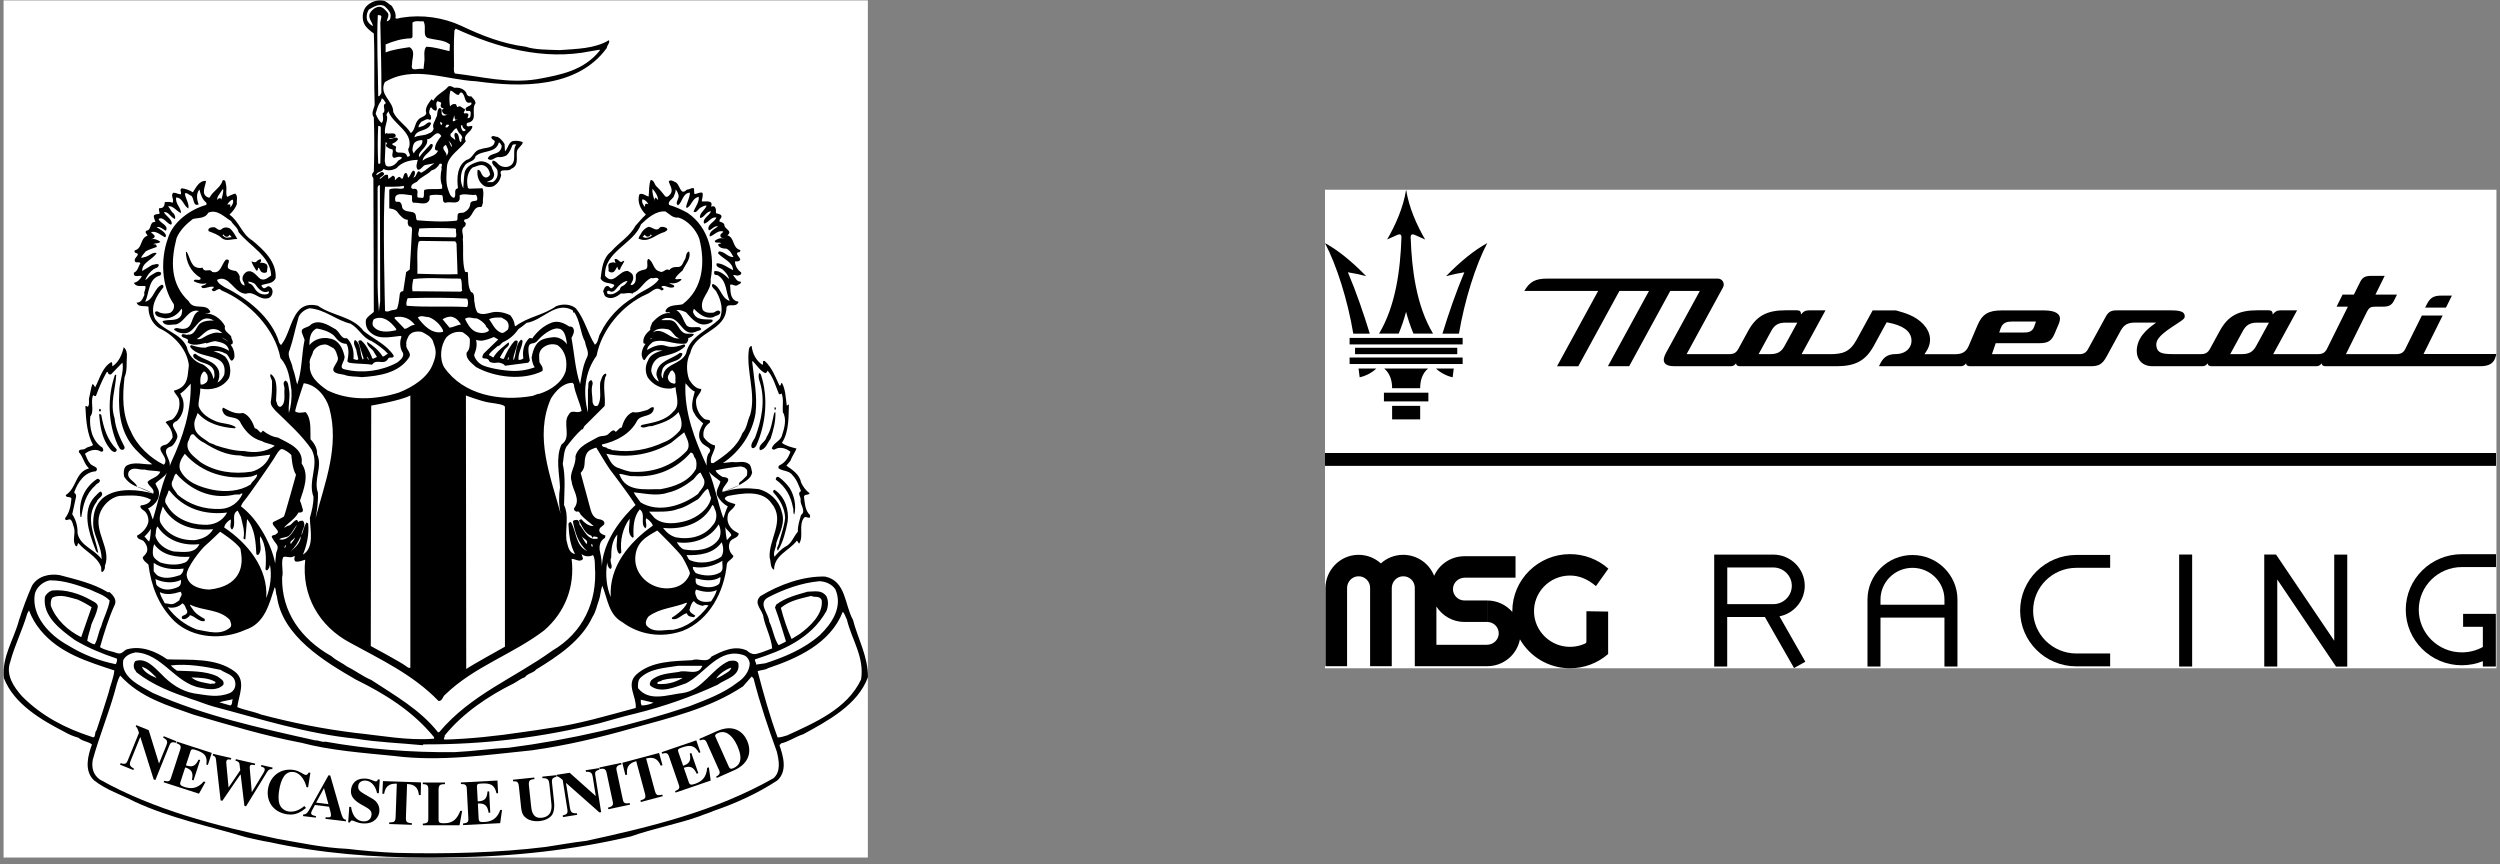 <svg width="350" height="121" viewBox="0 0 350 121" fill="none" xmlns="http://www.w3.org/2000/svg">
<rect x="0" y="0" width="350" height="121" fill="#808080" stroke="none"/>
<g clip-path="url(#clip0_254_605)">
<rect width="121" height="120" transform="translate(0.5 0.059)" fill="white"/>
<path d="M32.23 98.763L32.241 98.737V98.735L32.23 98.763Z" fill="black"/>
<path d="M115.023 84.019L115.019 84.02L115.039 84.013L115.023 84.019Z" fill="black"/>
<path d="M104.05 96.112L104.052 96.11L104.044 96.104L104.05 96.112Z" fill="black"/>
<path d="M16.833 94.635L16.837 94.633L16.805 94.62L16.833 94.635Z" fill="black"/>
<path d="M13.005 106.396H13.013L12.985 106.388L13.005 106.396Z" fill="black"/>
<path d="M48.621 118.809V118.84L48.624 118.809H48.621Z" fill="black"/>
<path d="M120.582 95.137L120.569 95.134H120.582V95.137ZM120.551 95.124C118.608 99.265 114.027 101.182 110.207 102.951C109.766 103.069 109.354 103.24 108.867 103.244C107.753 100.224 106.895 97.115 106.07 93.976C106.443 93.784 107.08 93.839 107.529 93.543C111.581 92.188 116.251 90.1 117.985 85.661C118.249 85.869 118.371 86.376 118.569 86.749C119.226 89.526 121.05 91.993 120.551 95.126V95.124ZM108.849 103.271V103.273C108.849 103.273 108.849 103.273 108.849 103.271ZM108.273 108.959C100.153 113.563 91.289 115.714 82.101 117.717C80.236 117.921 78.223 118.308 76.382 118.573C69.718 119.4 62.34 119.571 55.464 119.4C53.092 119.306 50.93 119.103 48.621 118.838C45.207 118.691 42.01 117.982 38.752 117.42C30.184 115.59 21.562 113.383 13.973 109.135C13.013 108.445 12.803 107.429 12.983 106.392V106.387C13.875 103.144 15.144 100.081 16.062 96.838C16.273 96.075 16.421 95.305 16.805 94.62L16.829 94.583L16.855 94.615C19.692 97.702 23.477 98.763 27.125 100.064C32.102 101.508 37.02 103.01 42.165 103.984H42.171C46.252 105.068 50.787 105.396 55.229 105.84C61.714 106.666 68.286 105.661 74.451 105.046C79.244 104.369 83.897 103.277 88.456 101.975C93.851 100.471 99.326 99.208 104.027 96.089H104.025L105.215 94.731L105.233 94.712L105.257 94.731L105.492 94.964L105.498 94.97V94.983C106.392 98.49 107.542 101.874 108.756 105.234V105.24C109.054 106.447 109.357 108.051 108.273 108.957M12.761 103.126H12.755L12.752 103.144L12.746 103.155L12.755 103.128C9.231 101.981 5.891 100.298 3.111 97.505C1.897 96.15 0.781 94.48 1.432 92.672V92.667C2.05 90.345 3.148 88.195 3.828 85.867L4.063 85.451C4.417 86.434 4.977 87.39 5.645 88.198C8.315 91.472 12.284 92.626 16.006 93.862C15.914 94.939 15.412 95.992 15.177 97.074L15.209 97.08V97.083L15.177 97.072C14.646 98.807 14.084 100.512 13.521 102.222C13.34 102.378 13.344 102.704 13.283 102.947C13.259 103.063 13.214 103.157 13.148 103.2C13.124 103.212 13.094 103.22 13.055 103.22C12.987 103.22 12.892 103.192 12.763 103.126M7.323 83.64H7.325V83.643L7.323 83.64ZM7.344 83.665C8.474 83.113 9.742 83.665 10.841 83.93C11.538 84.225 12.243 84.625 12.826 85.009L11.366 89.2C9.544 88.316 7.849 86.764 7.116 84.809C7.085 84.406 7.094 83.973 7.342 83.667M4.863 83.229C5.044 82.255 5.989 81.428 6.968 81.25C7.011 81.25 7.053 81.25 7.094 81.25C9.033 81.25 10.915 81.942 12.63 82.552C13.547 83.021 14.582 83.255 15.357 84.08C15.146 85.379 14.496 86.471 14.167 87.71C13.753 88.506 13.721 89.448 13.251 90.212C12.866 90.152 12.483 89.892 12.215 89.713C12.302 88.973 12.655 88.123 12.805 87.384C13.133 86.644 13.486 85.91 13.666 85.116C13.845 84.492 13.133 84.258 12.748 84.024C11.144 83.106 9.162 82.489 7.322 82.668C6.881 82.785 6.435 83.166 6.285 83.581C5.934 86.293 8.509 88.178 10.461 89.597C12.332 90.711 14.284 91.514 16.328 92.192C16.476 92.394 16.328 92.746 16.21 92.987C13.812 92.512 11.558 91.601 9.488 90.33C6.879 88.887 4.42 86.232 4.861 83.229M95.489 94.924V94.929L95.507 94.953C94.429 95.576 93.302 95.846 92.081 95.754H92.057L92.051 95.736C92.02 95.642 92.033 95.564 92.083 95.515C92.132 95.465 92.201 95.441 92.275 95.415C92.423 95.373 92.603 95.342 92.684 95.237L92.689 95.231L92.695 95.226C93.648 94.961 94.454 94.961 95.489 94.898V94.926V94.924ZM101.788 94.158C101.311 94.454 100.865 94.749 100.358 94.961L100.273 94.992L100.323 94.918C100.625 94.438 101.55 93.729 102.323 93.488L102.373 93.477L102.36 93.525C102.299 93.801 101.999 94.04 101.788 94.156V94.158ZM89.711 97.999V97.962L89.746 97.967L91.405 98.35L91.487 98.368L91.413 98.405C91.115 98.553 90.458 98.764 89.857 98.764H89.846L89.84 98.751C89.679 98.56 89.716 98.203 89.711 97.999ZM21.892 94.848L21.86 94.896C21.116 94.6 20.163 94.103 19.891 93.405L19.866 93.35L19.921 93.368C20.706 93.607 21.323 94.289 21.886 94.843C21.886 94.845 21.89 94.847 21.892 94.848ZM32.589 97.894L32.565 97.949C32.447 98.195 32.578 98.623 32.249 98.764H32.23L30.811 98.352L30.718 98.321L30.811 98.295C31.375 98.116 31.971 98.055 32.528 97.906L32.589 97.894ZM26.793 94.835L26.88 94.841C28.032 94.896 29.196 94.896 30.149 95.463L30.167 95.469V95.487C30.167 95.579 30.136 95.647 30.08 95.677C30.025 95.708 29.956 95.714 29.888 95.714C29.753 95.708 29.603 95.682 29.536 95.745L29.523 95.756L29.51 95.751C28.681 95.572 27.579 95.487 26.859 94.889L26.791 94.834L26.793 94.835ZM17.251 92.425C17.605 91.748 18.256 91.483 18.966 91.334C22.639 91.451 24.535 95.668 28.03 96.282C29.102 96.516 30.458 96.726 31.264 95.87C31.499 95.255 30.756 94.959 30.434 94.694C28.774 93.898 26.674 93.985 24.772 93.898C24.48 93.665 24.182 93.486 23.916 93.158C26.226 92.893 28.685 93.305 30.88 93.781C31.586 94.279 32.745 94.428 32.924 95.489C33.072 96.166 32.713 96.789 32.18 97.023C30.458 97.731 28.983 97.319 27.175 97.078C25.398 96.757 23.886 95.752 22.554 94.34C21.514 93.335 20.393 92.066 18.966 92.541C18.702 92.805 18.67 93.248 18.787 93.6L19.116 94.13C21.457 95.96 24.121 96.96 26.815 97.877C27.793 98.168 28.859 98.641 29.954 98.937C36.565 100.675 42.815 102.71 49.864 103.419C52.8 103.918 56.206 104.034 59.166 104.332L59.285 104.214C67.995 104.238 75.786 103.24 83.903 101.261C85.65 100.791 87.161 100.318 88.939 99.904C92.847 98.936 96.762 97.581 100.462 95.866C101.557 95.04 103.696 94.69 103.367 92.858C103.132 92.389 102.506 92.475 102.066 92.538C99.663 93.596 98.275 96.662 95.605 97.017C93.474 97.251 90.898 98.313 89.324 96.34C89.3 95.833 89.3 95.303 89.622 94.922C91.046 93.565 93.028 93.536 94.924 93.213H98.332C97.768 94.718 96.022 93.683 95.043 94.07C93.742 94.274 92.231 94.303 91.167 95.248C91.048 95.482 90.837 95.809 91.104 96.041C92.56 97.133 94.541 96.159 96.053 95.66C98.717 94.303 100.675 90.531 104.168 91.74C104.614 91.912 104.912 92.418 104.967 92.856C104.941 93.978 104.168 94.951 103.25 95.544C101.237 97.104 98.865 97.96 96.523 98.873C88.497 101.554 79.934 103.557 71.255 104.68C68.741 104.798 66.19 105.179 63.612 105.302C57.511 105.357 51.496 104.89 45.544 103.829C45.066 103.947 44.626 103.619 44.119 103.651C36.358 101.911 28.626 100.228 21.398 97.017C19.712 96.043 16.863 94.867 17.253 92.42M51.971 95.193C50.782 94.694 49.779 93.898 48.621 93.337C47.914 92.806 47.078 92.481 46.402 91.864C42.165 89.472 39.409 85.7 39.496 80.836C39.731 79.985 39.292 78.77 39.644 78.006C39.729 77.956 39.825 77.939 39.929 77.939C40.252 77.939 40.643 78.103 40.976 77.951L41.244 77.829C41.305 78.039 41.039 78.42 41.423 78.63C41.901 78.656 42.284 78.507 42.73 78.358C42.19 83.376 44.682 87.679 49.005 89.977C53.274 92.332 57.777 94.397 61.394 98.138C61.953 98.17 61.953 97.523 62.312 97.257C66.425 93.274 71.759 91.628 76.175 88.263C79.135 85.698 80.499 82.104 80.027 78.24C80.56 78.24 81.211 78.799 81.626 78.24L81.415 77.562C81.859 77.951 82.541 77.975 83.019 77.709C83.285 78.098 83.285 78.799 83.285 79.3C83.668 84.256 81.563 88.62 77.357 91.069C72.084 94.896 65.921 97.227 61.511 102.478L61.331 102.533C58.841 99.352 55.198 97.317 51.971 95.191M40.064 76.354L39.886 76.71C39.738 76.651 39.886 76.474 39.945 76.354H40.064ZM39.087 75.5C39.444 75.204 40.034 75.323 40.449 74.999C40.954 74.557 41.129 73.966 41.605 73.466C41.102 74.322 40.569 75.471 39.444 75.559L39.087 75.5ZM38.066 75.22C38.214 75.517 38.537 75.992 38.709 76.183C38.881 76.375 38.902 76.675 38.841 76.91C38.778 77.144 38.667 77.275 38.648 77.577C38.622 77.873 38.517 78.877 38.517 78.877C38.517 78.877 38.127 76.121 35.803 72.996C34.826 71.678 33.742 70.895 33.742 70.895C33.742 70.895 33.803 70.531 34.28 70.001C34.752 69.465 37.892 64.947 38.3 64.28C38.709 63.619 39.1 62.868 39.466 62.868C39.719 62.868 40.58 63.406 40.796 63.726C40.796 63.726 40.883 65.569 41.44 66.469C41.44 66.469 39.873 72.14 39.762 72.289C39.657 72.436 38.387 72.998 38.3 73.061C38.214 73.121 38.04 73.25 38.369 73.657C38.693 74.066 39.076 74.429 38.841 74.626C38.606 74.815 38.517 74.878 38.517 74.878C38.517 74.878 37.916 74.922 38.066 75.222M37.279 83.724C37.546 79.597 34.731 76.089 31.385 73.847C31.446 73.434 31.858 72.934 32.304 72.727C32.393 73.199 32.065 73.847 32.482 74.143C33.192 73.466 32.275 71.932 33.281 71.49L33.725 72.376C33.934 73.318 34.319 74.381 34.082 75.382C34.171 75.443 34.23 75.529 34.349 75.5L34.587 72.67C35.682 73.996 35.801 75.854 35.89 77.564C35.951 77.711 36.067 77.711 36.188 77.652C36.809 76.945 36.249 75.944 36.424 75.058C37.312 76.354 37.283 78.242 37.164 79.716C37.253 79.775 37.312 79.893 37.431 79.834C37.638 79.628 37.758 79.361 37.786 79.037C38.082 80.541 37.845 82.251 37.281 83.724M33.829 78.556C33.784 79.118 33.743 82.069 29.314 82.539H29.311C29.207 82.539 26.397 82.509 26.136 80.572C26.001 79.543 28.193 76.85 28.75 76.375C29.314 75.905 30.818 74.44 30.818 74.44C30.818 74.44 33.066 75.868 33.662 76.829C33.662 76.829 33.873 78 33.829 78.556ZM32.243 87.828C30.881 89.036 29.072 88.39 27.499 88.125C25.932 87.502 24.452 86.41 23.471 85C24.152 85.203 25.04 85 25.516 84.47C25.93 84.612 25.962 85.147 26.197 85.499C26.376 86.294 25.131 85.998 25.516 86.646C25.986 86.793 26.252 86.473 26.55 86.234V86.116C27.294 86.263 27.827 87.059 28.595 86.972C28.713 86.909 28.656 86.768 28.656 86.646C28.062 86.324 27.41 85.943 26.996 85.321C26.88 85.087 26.611 84.908 26.611 84.643C28.389 85.556 30.732 85.234 32.18 86.793C32.267 87.09 32.508 87.534 32.241 87.83M22.378 82.9C23.296 83.371 24.334 83.133 25.281 82.839L25.399 83.045C25.547 83.457 25.105 83.636 25.135 84.017C24.748 84.282 24.363 84.638 23.86 84.577C23.653 84.518 23.325 84.488 23.061 84.459C22.824 83.929 22.467 83.487 22.38 82.898M21.756 81.071C22.824 81.572 24.215 81.719 25.342 81.189C25.372 81.602 25.312 82.014 24.898 82.191C23.978 82.603 22.883 82.752 22.054 82.043C21.756 81.808 21.877 81.395 21.756 81.071ZM21.518 78.801C22.674 79.626 24.274 79.803 25.695 79.597C25.695 79.98 25.518 80.274 25.222 80.512C24.422 80.775 23.266 81.101 22.378 80.716C21.964 80.628 21.755 80.274 21.518 79.98V78.801ZM21.577 76.178C22.733 77.8 24.687 78.037 26.554 77.947C26.435 78.3 26.169 78.713 25.753 78.803C24.746 79.186 23.442 79.068 22.435 78.742C22.08 78.507 21.605 78.242 21.459 77.827C21.311 77.267 21.429 76.678 21.577 76.176M20.896 75.795C20.718 75.795 20.452 75.294 20.215 75.117C20.513 74.852 20.896 74.41 21.135 74.027C21.074 74.616 21.074 75.264 20.896 75.795ZM20.718 71.196C21.459 70.84 22.258 70.074 22.258 69.161C22.319 68.6 21.932 68.187 21.755 67.686C22.228 67.186 22.941 66.862 23.355 66.212C22.495 68.305 22.052 70.634 21.399 72.727C21.163 72.197 21.103 71.637 20.718 71.196ZM14.913 69.369C13.283 70.341 12.928 72.199 13.075 73.849C13.344 75.382 14.232 76.68 14.232 78.3C13.312 76.944 11.209 76.445 10.855 74.646C10.885 73.644 10.618 72.759 10.115 71.993C10.293 71.197 10.47 70.371 10.648 69.546C10.68 69.34 10.618 69.163 10.47 69.045H10.411V68.868C10.885 67.541 11.834 66.068 13.434 65.98C13.967 65.332 12.783 65.302 12.574 64.829C12.219 64.446 12.13 63.975 11.893 63.533C12.428 63.091 13.198 62.826 13.878 63.091C13.997 63.15 14.115 63.268 14.293 63.238C14.591 63.091 14.411 62.855 14.352 62.677C12.9 61.764 12.487 59.906 12.635 58.313C13.257 57.547 12.635 56.338 13.02 55.366C13.079 55.248 13.227 55.542 13.434 55.425C13.849 54.305 14.322 53.184 14.916 52.123L15.094 52.063C15.094 52.21 15.153 52.33 15.299 52.418H15.538L17.138 50.767C17.403 52.123 16.663 53.478 16.692 54.951C16.544 57.901 16.929 60.699 18.974 62.912C19.714 63.678 20.456 64.385 21.314 65.004C20.158 65.092 18.767 64.533 17.64 65.24C17.285 65.623 17.285 66.243 17.373 66.714C17.817 67.421 18.41 67.835 19.122 68.13L19.181 68.071C18.857 67.305 17.553 67.011 18.056 65.978C18.678 65.271 19.447 65.831 20.278 65.742C20.959 65.948 21.76 65.86 22.441 66.039C22.145 66.834 21.168 66.922 20.663 67.453C20.722 68.101 21.699 68.338 21.462 69.104C19.477 68.544 16.752 68.277 14.915 69.371M23.977 62.5C24.391 62.233 24.6 61.793 24.778 61.379C25.163 60.407 23.325 59.492 24.778 58.932C25.666 58.105 25.934 56.721 25.518 55.688C25.34 55.541 25.399 55.276 25.222 55.128C25.782 54.745 26.228 54.244 26.702 53.712C26.761 57.722 25.575 61.23 24.034 64.56L23.74 65.297C24.034 64.266 22.287 62.968 23.975 62.496M26.139 48.555C25.251 46.58 22.881 46.374 21.695 44.634C20.955 42.984 21.873 41.45 22.881 40.212C22.881 40.064 22.852 39.858 22.674 39.858C21.547 40.329 21.577 41.922 20.334 42.246C20.926 40.977 20.748 38.972 22.435 38.56C22.495 38.442 22.583 38.354 22.554 38.177C22.052 37.794 21.488 38.381 21.015 38.619C20.778 38.796 20.6 39.118 20.334 39.179C20.63 38.501 21.251 37.674 21.993 37.468C22.141 37.38 22.199 37.203 22.258 37.085C21.964 36.82 21.636 37.085 21.311 37.085L19.917 37.941C19.828 36.761 21.34 36.38 21.932 35.436C21.459 35.229 20.955 35.761 20.45 35.936L19.769 36.113C19.799 35.819 20.184 35.495 20.393 35.198C20.866 34.904 21.429 34.786 21.932 34.578C21.993 34.401 21.843 34.314 21.755 34.195H21.459C21.725 33.989 22.287 34.136 22.435 33.841C22.051 33.545 21.575 33.37 21.072 33.515C21.072 33.486 21.753 33.427 21.636 32.985C21.488 32.867 21.37 32.661 21.192 32.602V32.484C21.932 32.308 22.524 32.956 23.118 33.223C23.207 33.162 23.236 33.044 23.236 32.926C23.002 32.367 22.408 32.129 21.934 31.805C22.378 31.628 22.794 32.129 23.236 32.306C23.621 31.479 22.467 31.334 22.2 30.654C22.881 30.271 23.325 31.275 23.919 31.45C24.156 31.361 24.008 31.096 23.978 30.951C23.712 30.45 23.238 30.214 22.942 29.712C23.566 29.564 23.862 30.42 24.483 30.654C24.602 30.477 24.483 30.126 24.335 29.918C23.978 29.653 23.803 29.211 23.536 28.857C24.306 28.798 24.72 29.594 25.342 29.829C25.372 29.093 24.513 28.533 24.661 27.648C25.608 27.677 25.668 28.828 26.38 29.18C26.498 28.443 25.965 27.825 25.878 27.088C26.175 26.911 26.498 27.324 26.826 27.442C27.181 27.854 27.033 28.944 27.803 28.622C27.568 27.974 27.418 27.119 27.921 26.528C28.069 27.176 28.306 27.944 28.898 28.386V28.681C26.648 29.301 24.158 31.069 23.479 33.456C22.471 36.286 22.589 40.088 24.337 42.596C24.426 43.155 24.249 43.511 23.864 43.776C23.299 43.98 22.53 43.923 22.058 43.599C21.91 43.57 21.701 43.599 21.701 43.776C21.79 44.453 22.589 44.424 23.124 44.571C24.071 44.571 24.929 44.011 25.405 43.214C25.612 43.511 25.434 43.776 25.405 44.07C24.902 45.133 23.51 44.601 22.741 44.986C23.096 45.751 24.014 45.398 24.606 45.427C25.91 45.103 26.324 43.157 27.864 43.54C26.591 44.1 27.212 46.075 25.525 46.046C25.111 46.046 24.665 45.751 24.339 46.107C24.783 46.549 25.496 46.784 26.206 46.608C27.479 46.195 27.864 44.072 29.582 44.691C29.731 44.75 29.851 44.868 30.028 44.868C29.348 44.868 28.606 44.868 27.984 45.309C27.422 45.812 27.303 46.931 26.324 46.843C25.999 46.99 25.496 46.517 25.405 47.02C25.642 47.464 26.591 47.256 26.265 47.935C26.976 48.526 28.071 48.172 28.843 47.996L28.902 48.084C29.318 47.966 29.703 47.789 30.147 47.758C30.828 47.906 31.657 48.025 31.982 48.791L32.071 49.115C31.153 48.526 29.762 48.172 28.783 48.673C27.984 48.703 27.481 48.526 26.768 48.32C26.591 48.379 26.591 48.585 26.709 48.673C28.101 50.443 31.953 49.235 31.39 52.477C31.183 52.889 30.887 53.362 30.443 53.539C30.709 53.068 30.77 52.477 30.65 51.947C30.117 50.415 28.428 50.444 27.36 49.529C27.242 49.529 27.153 49.559 27.064 49.677C26.946 50.148 27.538 50.325 27.805 50.533C28.545 50.916 29.61 50.916 29.967 51.949C29.997 52.273 30.145 52.773 29.849 53.04C29.819 52.302 29.168 51.448 28.367 51.006C27.24 50.682 26.382 49.739 26.145 48.559M30.763 46.609C30.199 46.462 29.547 46.698 28.985 46.963C28.509 47.199 28.065 47.611 27.562 47.465C28.45 46.963 29.102 45.608 30.584 46.226L31.116 46.609C31.146 46.668 30.968 46.58 30.761 46.609M31.977 47.876C31.71 47.611 31.323 47.464 31.059 47.256C31.414 47.403 31.769 47.611 31.977 47.876ZM28.539 52.004C28.805 52.033 28.924 52.33 29.044 52.534C29.133 52.946 29.133 53.477 28.717 53.655C28.539 53.803 28.361 53.861 28.093 53.832C27.975 53.184 28.034 52.416 28.537 52.004M35.205 66.037C32.687 66.42 30.112 66.066 28.038 64.68C27.177 63.914 25.906 63.178 26.319 61.821C26.585 61.495 26.556 60.641 27.118 60.819C27.564 61.32 28.038 61.762 28.6 61.997C30.112 62.971 31.801 63.767 33.666 63.767C35 64.179 36.569 63.796 37.843 63.649C37.459 64.859 36.391 65.742 35.205 66.039M29.784 68.572C28.006 68.189 26.051 67.539 25.222 65.801C24.924 64.976 25.399 64.181 25.873 63.531C28.302 66.274 31.768 67.215 35.203 66.714L36.004 66.42C36.004 66.95 35.324 67.335 35.085 67.835C33.575 68.778 31.62 68.925 29.782 68.572M30.88 71.254C28.628 71.343 26.524 70.693 24.837 69.22C24.541 68.66 23.83 68.158 24.097 67.392C24.363 67.068 24.274 66.597 24.659 66.302C26.645 68.572 29.488 69.898 32.541 69.308C32.867 69.191 33.311 69.249 33.607 69.22C33.695 69.191 33.636 69.073 33.784 69.102H33.962C33.427 70.369 32.243 71.196 30.881 71.254M28.539 73.466C26.583 73.436 24.361 72.552 23.355 70.695C22.763 69.988 23.473 69.428 23.592 68.692H23.74C25.694 71.227 28.687 72.14 31.797 71.757C31.144 72.994 29.901 73.554 28.537 73.466M27.917 76.178C27.294 77.564 25.695 77.269 24.332 77.21C23.205 76.973 22.021 76.148 21.755 74.999C21.873 74.587 21.755 74.057 22.052 73.701C23.355 75.736 25.755 76.445 27.917 76.178ZM27.296 75.618C25.311 75.706 23.357 74.882 22.437 73.112C22.2 72.376 22.585 71.61 22.793 70.901C24.184 73.495 26.998 74.381 29.843 74.086C29.25 75.088 28.334 75.443 27.296 75.618ZM41.25 75.233C41.279 75.647 40.835 75.824 40.745 76.176C40.389 75.793 41.102 75.616 41.25 75.233ZM42.108 75.058C42.138 75.912 41.338 76.68 40.685 77.21C41.279 76.651 41.782 75.854 42.108 75.058ZM29.163 29.776C30.378 29.246 31.385 30.365 32.361 30.956C32.628 31.485 33.309 31.871 33.398 32.488C34.998 34.493 37.871 35.848 37.96 38.56C37.575 38.827 37.102 39.326 36.478 39.061C35.914 38.678 35.383 37.674 34.524 38.059C34.078 38.324 33.812 38.856 34.019 39.357C34.197 39.534 34.197 39.77 34.256 39.976C33.782 39.887 33.603 39.387 33.546 39.004C33.664 38.68 33.368 38.179 33.042 37.943C32.657 37.883 32.273 37.825 31.975 37.588C31.59 37.146 32.569 36.233 31.62 36.351C30.996 36.999 30.909 38.415 29.694 38.061C29.338 37.472 28.628 38.297 28.361 37.472C27.947 37.59 27.501 37.501 27.175 37.266C26.613 36.675 26.524 35.909 26.139 35.261H26.021C26.051 36.647 26.674 38.061 28.036 38.858L28.095 39.063C27.829 39.389 27.175 38.915 27.118 39.359C27.653 39.654 28.274 39.83 28.896 39.654C28.778 40.066 27.771 39.889 28.365 40.331C28.896 40.39 29.372 40.035 29.904 40.154V40.331C29.786 40.331 29.727 40.478 29.636 40.537C29.636 40.626 29.756 40.685 29.845 40.771C30.26 40.83 30.615 40.153 31 40.653C34.881 42.275 38.497 46.018 39.266 50.146C40.421 51.385 40.569 53.096 40.807 54.627C40.867 55.776 40.746 56.839 40.45 57.811C40.302 56.78 40.687 55.454 40.45 54.451C40.361 54.036 40.391 53.447 39.947 53.27C39.474 53.653 39.858 53.977 39.829 54.451C39.74 55.334 40.066 56.485 39.266 56.956C38.763 56.956 38.822 56.424 38.643 56.1C38.672 54.979 38.998 53.094 37.903 52.357C37.697 52.65 38.021 53.035 38.08 53.329C38.11 54.392 38.051 55.393 37.903 56.338C37.932 56.84 38.288 57.163 38.584 57.518C40.243 59.14 42.345 60.998 43.649 62.971C44.746 65.122 43.055 67.276 43.884 69.544C43.914 70.516 43.649 71.549 43.383 72.493C43.383 74.025 44.093 76.651 42.406 77.65C42.968 76.325 43.296 74.732 43.146 73.289C43.028 73.258 42.941 73.051 42.85 73.228C42.556 73.758 42.436 74.379 42.227 74.939C42.167 74.2 42.968 73.611 42.406 72.904C42.141 72.904 41.908 72.904 41.731 73.105C41.731 73.112 41.729 73.116 41.725 73.11C41.727 73.109 41.731 73.107 41.731 73.105C41.736 73.062 41.675 72.838 41.546 72.786C41.102 72.875 40.865 73.464 40.449 73.584C40.184 73.584 40.005 73.847 39.768 73.847C40.419 73.14 41.338 72.609 41.782 71.755C42.078 71.783 42.463 71.724 42.406 71.371C42.258 70.958 42.197 70.487 41.992 70.104C42.524 68.484 43.355 66.506 42.227 64.886C42.524 62.763 40.302 62.025 38.909 61.259C38.169 61.171 37.429 60.788 36.806 60.287L36.539 60.583C36.245 60.436 36.066 59.994 35.681 59.965C35.385 59.138 34.911 58.135 34.021 57.811C32.985 58.046 32.093 57.516 31.264 57.074C31.059 57.192 31.116 57.457 31.175 57.577C31.62 58.873 33.249 57.989 33.723 59.287C34.434 60.495 35.325 61.408 36.687 61.764C37.22 62.088 37.901 62.117 38.465 62.412C37.279 63.295 35.621 63.443 34.199 63.148C32.865 63.148 31.473 62.765 30.199 62.351C29.873 62.115 29.399 62.115 29.103 61.821C28.363 61.288 27.296 60.76 27.236 59.727C27.088 58.991 27.444 58.49 27.681 57.811C28.953 59.285 30.88 59.816 32.865 59.965C32.894 59.904 33.013 59.876 32.983 59.786C32.184 59.256 31.116 59.344 30.256 58.991C29.309 58.608 28.152 57.93 27.797 56.84C27.767 55.984 28.064 55.248 28.034 54.392C29.573 54.716 31.233 54.274 32.062 52.917C32.419 52.002 32.241 50.706 31.501 49.91C30.996 49.585 30.493 49.29 29.901 49.233C30.404 49.056 30.996 49.172 31.501 49.467C32.182 49.585 32.212 51.236 32.804 50.087C32.892 49.439 32.685 48.791 32.3 48.261C32.952 48.055 32.33 47.465 32.36 47.081C31.975 46.609 31.292 46.315 31.501 45.667C30.966 44.634 29.812 43.809 28.717 43.897C28.953 43.78 29.279 43.927 29.457 43.664C28.892 42.307 27.116 43.546 26.434 42.189C23.827 39.772 23.886 36.559 24.715 33.346C25.131 32.313 26.019 31.4 26.996 30.662C27.677 30.457 28.685 30.662 29.159 29.778M31.118 26.532H31.266C31.237 27.123 31.118 27.565 30.941 28.007C30.881 28.125 31.059 27.712 30.822 27.773C30.645 27.685 30.495 27.891 30.437 28.007C30.289 27.506 30.911 27.035 31.118 26.532ZM32.598 27.948C32.746 28.36 32.51 28.745 32.243 29.04V28.627H31.799C32.004 28.392 32.243 27.979 32.598 27.95M37.605 40.771C37.605 40.771 37.875 41.228 37.044 41.228C36.214 41.228 35.782 40.629 35.553 40.228C35.324 39.828 35.037 39.703 34.822 39.652L34.763 39.416C34.763 39.416 35.496 39.488 35.753 39.828C36.012 40.171 36.706 41.228 37.605 40.771ZM40.567 48.938C41.041 47.581 41.307 46.109 41.723 44.693C41.842 43.925 42.613 43.336 43.324 43.159C45.485 43.306 47.055 44.84 49.07 45.311C50.315 46.018 50.73 47.287 52.034 47.758C52.833 48.231 53.692 48.85 54.315 49.528C54.017 49.616 53.871 49.91 53.575 49.91C53.042 49.054 52.212 48.377 51.413 47.876C51.294 48.496 52.182 48.819 52.389 49.351L52.774 49.971C52.565 50.03 52.064 50.502 52.034 49.912C51.649 49.115 51.294 48.29 50.552 47.642C50.404 47.642 50.195 47.642 50.167 47.819L50.907 50.205L50.789 50.352C50.345 49.528 50.611 48.141 49.694 47.581C49.366 48.023 49.723 48.524 49.871 48.938C49.96 49.38 50.049 49.852 50.167 50.264C50.019 50.529 49.723 50.293 49.486 50.264C49.577 49.203 49.368 48.112 48.569 47.346C47.679 47.523 47.592 46.342 46.791 45.989C45.843 45.429 44.596 44.693 43.531 45.429C43.116 45.989 41.873 45.753 42.345 46.786L42.643 47.581C42.197 49.702 42.315 51.825 41.605 53.832C41.398 53.125 41.279 52.298 40.983 51.562C40.894 50.678 40.093 49.852 40.569 48.94M51.411 49.912C51.499 50.06 51.616 50.234 51.648 50.413C51.559 50.325 51.351 50.117 51.411 49.912ZM46.108 57.133C47.56 62.529 45.457 67.6 44.182 72.552C44.389 71.461 44.567 70.165 44.508 68.984C43.855 67.097 45.218 65.328 44.389 63.588C44.449 62.822 44.034 62.086 43.47 61.495C43.411 60.169 43.647 58.694 42.789 57.693C42.315 57.752 41.694 57.899 41.307 57.575C41.634 56.218 42.106 54.95 42.521 53.653C44.328 53.86 45.631 55.541 46.106 57.131M57.448 55.367V93.455C57.448 93.455 57.376 93.683 56.798 93.226C56.228 92.77 51.91 90.446 51.91 90.446L51.971 56.783C51.971 56.783 56.099 56.093 57.448 55.366M43.825 49.233C44.064 48.762 44.624 48.318 45.189 48.261C45.812 48.084 46.225 48.555 46.671 48.732C47.085 49.087 47.146 49.588 47.294 50.03C47.531 50.825 45.755 51.856 47.294 52.3C47.59 52.361 47.886 52.418 48.214 52.477C48.954 52.772 49.842 52.683 50.672 52.801C53.102 52.624 55.825 52.241 57.278 50.03C57.692 49.353 56.745 48.879 56.893 48.263C56.804 47.791 57.011 47.467 57.218 47.024C57.633 46.405 58.375 46.346 59.056 46.464C59.616 46.758 60.299 47.083 60.595 47.701C60.713 48.174 60.95 48.587 60.98 49.117C61.039 49.765 60.861 50.297 60.654 50.827C59.973 52.862 57.721 54.217 55.857 54.955C52.626 55.988 48.865 56.163 45.814 54.631C44.598 53.777 43.207 52.685 43.385 51.006C43.207 50.299 43.71 49.855 43.829 49.239M55.233 44.575L55.292 44.398C56.447 44.192 57.455 44.602 58.077 45.488C57.455 45.488 57.218 45.959 56.656 46.048L55.233 44.573V44.575ZM55.468 46.226C54.343 46.492 52.92 46.639 52.21 45.608C52.092 45.311 52.18 44.96 52.328 44.693C53.603 44.072 54.698 45.019 55.468 46.048V46.225V46.226ZM51.855 1.74C51.381 2.476 52.151 3.067 52.21 3.656C51.855 3.479 51.586 3.214 51.411 2.861C51.263 2.331 51.351 1.771 51.648 1.329C52.299 0.974 53.1 0.414 53.87 0.887C54.166 1.152 54.373 1.388 54.55 1.683C54.758 1.948 54.698 2.39 54.61 2.684C54.462 2.861 54.313 2.949 54.136 2.981C54.225 2.598 54.493 2.244 54.313 1.83C53.986 1.447 53.603 0.944 53.07 0.944C52.565 1.003 52.123 1.327 51.856 1.74M57.749 5.19V3.155C58.164 2.831 58.785 3.038 59.289 2.979L59.407 3.273C59.642 3.98 59.111 5.219 60.088 5.367C61.094 5.632 62.162 5.571 62.991 6.221L62.931 7.164C61.866 6.928 60.83 6.574 59.673 6.545C59.229 7.075 59.496 8.018 59.407 8.607L59.289 9.669C58.667 9.432 57.394 10.229 57.69 8.992C57.631 8.285 58.254 7.134 57.333 6.604C56.208 6.781 55.022 6.928 53.986 7.34V6.219C55.113 5.748 56.267 5.394 57.572 5.365L57.749 5.188V5.19ZM63.557 8.933C63.557 7.401 63.498 6.103 63.616 4.275L63.794 4.01C69.542 6.663 76.119 8.52 82.725 7.164L83.97 6.957V7.075C81.718 9.905 78.43 10.494 75.202 11.083C71.142 11.731 67.5 10.73 63.677 10.288C63.44 9.846 63.588 9.461 63.559 8.931M53.394 13.031C53.246 13.178 53.216 13.502 52.95 13.473C52.92 9.375 52.715 5.838 52.891 2.123C53.098 2.123 53.392 2.093 53.392 2.358L53.244 3.154C53.303 6.457 53.422 9.64 53.392 13.029M54.045 14.447C53.335 14.712 54.193 15.507 53.572 15.863C53.601 16.364 53.749 16.778 53.453 17.22C53.007 16.923 52.802 16.393 52.593 15.922C52.772 15.332 52.92 14.655 53.303 14.211L53.453 13.769C53.749 13.858 53.838 14.241 54.043 14.447M54.373 15.566C54.965 17.363 57.838 18.426 57.276 20.637C56.802 21.167 57.927 21.904 57.009 21.933C56.772 20.753 55.024 22.051 55.468 20.578C55.35 20.342 54.817 20.372 54.935 20.107C55.233 20.018 55.559 19.781 55.734 19.486C55.409 18.866 54.787 19.751 54.432 19.368C54.521 19.368 55.231 19.427 55.409 19.042C55.35 18.365 54.462 18.866 54.045 18.63L53.927 18.807C53.72 17.864 54.284 17.128 54.193 16.301C53.956 16.006 54.312 15.8 54.371 15.565M54.933 20.909C55.168 21.292 54.637 21.852 55.168 22.117C55.498 22.025 55.944 21.821 56.265 22.056C56.234 22.29 55.912 22.353 55.733 22.5C55.381 23.03 54.872 23.382 54.252 23.295C53.838 23.148 53.986 22.852 53.868 22.555L53.986 19.904C54.071 19.904 54.105 19.991 54.19 20.053C54.105 20.171 54.017 20.316 54.042 20.466C54.315 20.699 54.582 20.878 54.933 20.909ZM52.95 17.63C53.098 17.63 53.305 17.662 53.305 17.837C53.335 19.459 53.276 21.316 53.246 22.848C53.187 22.966 53.068 22.907 52.95 22.907C52.861 21.051 52.861 19.37 52.95 17.63ZM53.227 42.167L53.046 43.616C53.046 43.616 52.865 41.171 52.865 39.86V26.328C52.865 26.328 52.865 25.921 53.183 25.921L53.227 42.167ZM58.491 22.377C58.402 22.789 58.134 23.378 58.491 23.763C58.935 23.822 59.115 23.262 59.498 23.115L60.832 22.85C60.238 23.233 59.675 23.822 59.054 24.146C58.845 24.264 58.785 23.969 58.608 23.969C58.254 24.174 58.343 24.735 57.868 24.884C58.016 24.619 58.164 24.293 58.075 24.028C57.986 23.969 57.927 23.851 57.809 23.91C57.483 24.207 57.483 24.619 57.128 24.884C57.039 24.707 57.128 24.352 56.832 24.207C56.328 24.266 56.595 25.562 55.973 24.766C55.646 24.737 55.499 25.149 55.233 25.238C55.352 25.149 55.352 24.649 54.994 24.59L54.373 25.061L54.313 24.501C53.84 24.295 53.544 24.884 53.187 25.061C53.009 24.737 54.254 24.531 53.572 24.089C53.187 24.03 53.007 24.501 52.652 24.501C52.832 23.942 53.512 24.146 53.69 23.645C54.223 23.971 55.024 23.851 55.527 23.527C56.297 22.642 57.453 22.406 58.489 22.377M57.868 20.283C58.045 19.753 58.608 19.635 59.113 19.606C59.32 20.46 58.134 20.784 57.956 21.493C57.66 21.11 57.72 20.784 57.868 20.283ZM60.358 17.218C59.944 16.892 59.616 17.512 59.231 17.63L58.608 17.837C58.548 17.542 58.815 17.277 58.994 17.041C59.35 16.923 59.762 16.511 60.149 16.776C60.474 16.747 60.327 16.334 60.297 16.155C59.971 15.861 60.092 15.478 60.238 15.124L60.356 15.007C60.504 15.241 60.741 15.478 61.037 15.506C61.394 15.152 60.802 14.534 61.274 14.15C61.513 14.327 61.955 14.239 61.688 14.71C61.688 14.799 61.688 15.036 61.895 15.123H62.073C62.134 15.299 61.895 15.27 61.895 15.417C61.866 15.712 62.101 15.979 62.369 16.038C62.469 16.052 62.554 16.052 62.632 16.036C62.717 15.992 62.8 15.947 62.872 15.92C62.795 15.982 62.717 16.017 62.632 16.036C62.438 16.135 62.219 16.236 62.014 16.155C61.57 15.951 62.134 15.183 61.513 15.124C61.098 15.478 61.333 16.155 61.037 16.481C60.919 16.982 60.445 17.424 60.713 18.013C60.565 18.602 60.032 18.661 59.557 18.867C59.026 18.985 58.462 18.985 58.017 19.223C58.225 17.986 60.032 18.516 60.358 17.218ZM63.054 12.678C63.498 12.766 63.734 13.267 64.179 13.296C64.386 13.178 64.356 12.854 64.654 12.972C65.246 13.355 64.919 14.683 65.957 14.329C66.314 14.948 64.684 14.83 65.335 15.566C65.542 15.506 65.838 15.448 65.897 15.743C65.868 16.04 65.957 16.45 65.603 16.54H65.455C65.455 16.305 65.781 16.01 65.394 15.863C65.128 15.804 65.039 16.01 64.921 15.745C64.952 15.598 65.216 15.45 65.039 15.244C64.713 15.185 64.415 14.626 64.062 15.01C63.855 14.893 63.973 14.539 63.677 14.569C63.44 14.508 63.176 14.686 62.996 14.893C62.907 14.127 62.848 13.506 63.057 12.681M64.978 18.369C64.652 18.369 64.623 18.013 64.534 17.777C64.534 17.66 64.561 17.453 64.711 17.512C64.711 17.777 64.917 18.043 65.155 18.133C65.244 18.31 65.037 18.31 64.978 18.369ZM63.37 16.853C63.37 16.853 63.511 16.562 63.596 16.098C63.596 16.524 63.736 16.75 63.736 16.75C63.736 16.75 64.029 16.739 64.129 16.732C63.849 16.737 63.492 17.004 63.492 17.004L63.37 16.853ZM64.475 19.9C64.149 19.576 64.386 18.75 63.794 18.573C63.409 18.838 63.764 19.25 63.734 19.606C63.468 19.309 62.876 19.164 63.113 18.691C63.409 18.514 63.527 18.043 63.914 17.954L64.24 18.573C64.506 18.809 64.743 19.044 64.713 19.429L64.595 19.37C64.563 19.547 64.713 19.724 64.475 19.9ZM62.697 19.665C62.993 19.812 63.291 20.195 63.261 20.58C62.963 20.315 63.054 19.902 62.697 19.665ZM62.521 17.453C62.639 17.483 62.785 17.422 62.876 17.512C62.846 17.66 62.698 17.719 62.639 17.837H62.373C62.314 17.66 62.491 17.571 62.521 17.453ZM62.697 21.493L62.519 21.876C62.667 21.255 61.483 20.755 62.43 20.283C62.608 20.666 62.874 21.081 62.695 21.493M61.572 22.907C62.166 22.877 61.66 23.378 61.838 23.643C61.66 24.291 61.601 25.324 61.897 25.972V26.414C61.098 26.561 60.001 26.355 59.409 26.591C59.261 27.003 59.468 27.327 59.231 27.71L58.491 27.651C58.256 27.268 58.758 26.561 58.077 26.414C57.929 26.473 57.692 26.473 57.574 26.296C57.514 25.766 58.017 25.648 58.375 25.442C58.935 24.735 59.827 24.499 60.419 23.849C60.893 23.761 61.307 23.378 61.575 22.907M61.649 17.041L61.925 17.245C61.925 17.245 61.857 17.623 61.718 17.452C61.581 17.28 61.649 17.039 61.649 17.039M60.297 20.166C59.795 20.755 59.142 21.346 58.698 21.992C58.343 21.226 60.032 20.637 59.795 19.486C60.536 19.575 61.098 17.925 61.781 19.044C61.305 19.665 60.891 20.166 60.891 20.902C61.009 21.049 61.157 21.108 61.335 21.079C60.92 22.021 59.825 21.874 59.174 22.494C59.203 21.638 60.536 21.255 60.597 20.283C60.508 20.166 60.419 20.136 60.299 20.166M64.356 27.889V27.329C65.067 27.033 65.895 27.388 66.637 27.268C66.785 27.504 66.902 27.8 66.756 28.066C66.43 28.183 65.955 28.066 65.836 28.508C65.836 29.008 65.481 29.45 65.096 29.656C64.771 29.953 64.031 29.568 64.06 30.218C64.001 30.454 64.149 30.748 63.912 30.895C62.103 31.1 60.09 30.984 58.373 30.835C58.134 30.54 58.402 29.892 57.809 29.713C57.305 29.566 56.624 29.654 56.327 29.124C56.238 28.83 56.297 28.506 55.971 28.299C55.792 28.152 55.466 28.388 55.348 28.123C55.022 26.677 56.919 27.327 57.629 27.327C57.807 27.651 57.511 28.152 57.864 28.388C58.604 28.299 59.849 28.889 60.145 27.887V27.386C60.678 27.209 61.329 27.268 61.894 27.327C62.132 27.651 61.834 28.358 62.367 28.388C62.989 28.123 64.116 28.712 64.353 27.887M65.037 23.231C65.422 22.524 66.401 22.732 66.576 21.876C67.553 20.961 69.39 21.522 69.836 19.959C70.071 19.959 70.071 20.224 70.221 20.342C70.28 20.607 70.132 20.961 69.894 21.197C69.39 21.638 68.441 21.522 68.293 22.229C68.828 22.671 69.213 22.023 69.716 21.992C70.13 22.023 70.547 21.962 70.902 21.758C71.376 21.346 71.525 20.815 71.762 20.283C71.91 20.166 72.118 20.224 72.295 20.224C71.555 21.081 72.563 22.76 71.259 23.29C70.843 23.467 70.223 23.378 69.836 23.054C69.57 22.789 69.331 22.465 68.976 22.494C68.621 23.113 69.746 23.437 69.657 24.085C69.746 24.676 69.479 25.206 68.976 25.501H68.118C68.414 25.324 68.917 25.265 69.094 24.823C69.363 24.234 68.889 23.792 68.8 23.292C68.354 22.732 67.614 22.496 67.081 22.614C66.251 22.82 65.213 23.262 65.037 24.207C64.919 24.884 64.919 25.797 64.859 26.359C64.356 25.473 64.415 24.118 65.037 23.233M64.475 39.004C64.772 39.475 64.563 40.184 64.713 40.714L64.475 40.832L57.751 40.773C57.633 40.213 57.751 39.595 57.87 39.063C60.21 38.799 62.225 39.033 64.475 39.004ZM58.608 33.845L58.815 33.727L63.733 33.786L63.912 34.082L64.06 38.385C62.521 38.446 60.417 38.385 58.432 38.326C58.491 36.91 58.284 35.143 58.61 33.847M63.437 33.226L58.697 33.166C58.401 32.81 58.667 32.37 58.697 31.985C60.236 31.897 62.073 31.897 63.731 31.985L63.849 32.103C63.731 32.486 64.204 33.401 63.435 33.224M55.633 29.68C55.955 30.13 56.543 30.809 57.089 30.765V31.306C57.089 31.306 57.181 31.713 57.363 31.713C57.544 31.713 57.684 31.807 57.684 32.169C57.684 32.532 57.363 37.735 57.363 37.735L56.861 38.098L56.452 40.767C56.452 40.767 56.001 40.718 55.956 41.259C55.907 41.808 55.727 43.207 55.499 43.301C55.27 43.393 54.909 43.393 54.68 43.48C54.45 43.572 54.178 43.708 53.907 43.529C53.907 43.529 53.542 30.085 53.907 26.145C53.907 26.145 56.043 26.19 56.547 26.011V26.331C56.547 26.331 56.273 26.468 55.907 26.418C55.548 26.374 54.817 26.331 54.5 26.552V29.18C54.5 29.18 55.318 29.224 55.635 29.678M65.392 41.804C65.572 42.128 65.572 42.69 65.392 42.984C62.697 42.837 59.705 43.043 56.95 42.807C56.802 42.513 56.95 42.071 57.068 41.747C59.912 41.659 62.756 41.659 65.392 41.806M66.756 44.575C67.23 44.781 67.674 45.107 67.999 45.547C67.999 45.873 68.532 45.989 68.414 46.342C67.851 46.725 67.111 46.668 66.517 46.403C65.836 46.077 65.422 45.282 65.094 44.634C65.718 44.251 66.042 44.604 66.754 44.575M70.223 44.457C70.489 44.661 70.904 44.752 71.082 45.135C71.259 45.4 71.259 45.901 71.082 46.166C70.754 46.401 70.43 46.786 70.014 46.519C69.215 46.107 68.978 45.37 68.475 44.693C69.067 44.398 69.601 44.457 70.223 44.457ZM72.578 46.077C72.93 45.836 73.396 45.503 73.718 45.203C75.994 44.87 77.812 42.095 80.175 43.439L80.238 43.616C80.238 43.676 80.21 43.763 80.299 43.792L80.356 43.675C81.237 44.868 81.207 46.55 81.912 47.865C81.984 48.601 82.56 49.327 82.186 50.012C81.585 51.172 81.459 52.501 81.215 53.775C80.526 51.752 80.397 49.395 80.005 47.309C80.236 46.891 80.521 46.357 80.218 45.889C80.097 45.742 79.918 45.689 79.711 45.72C79.02 45.262 78.212 44.862 77.3 45.144C76.123 45.577 75.218 46.388 74.493 47.403C74.404 47.287 74.197 47.349 74.079 47.351C73.322 48.101 73.106 49.167 73.27 50.166C73.065 50.347 72.828 50.409 72.593 50.384C72.515 49.382 73.094 48.666 73.168 47.719L72.957 47.547C72.169 48.237 72.308 49.386 71.97 50.306L71.853 50.398C71.868 49.542 72.386 48.708 72.488 47.793C72.397 47.646 72.247 47.679 72.101 47.681C71.402 48.401 70.915 49.323 70.545 50.214C70.397 50.304 70.129 50.163 69.979 50.047C70.151 49.75 70.353 49.421 70.525 49.123C70.637 48.738 71.52 48.428 71.185 47.933C70.425 48.565 69.548 49.2 69.059 50.061C68.85 49.947 68.669 49.774 68.43 49.719C68.689 49.185 69.244 48.879 69.653 48.462C70.038 48.425 70.119 48.069 70.443 47.887C71.296 47.519 72.025 46.887 72.575 46.081M71.259 49.969C71.23 50.117 71.2 50.293 71.141 50.411C70.993 50.323 71.111 50.085 71.259 49.969ZM66.654 47.569C66.654 47.569 67.081 47.779 67.725 47.655C68.369 47.526 69.144 47.18 69.144 47.18L69.751 47.526L67.725 49.492C67.725 49.492 67.255 50.177 67.77 50.177C68.284 50.177 68.414 50.349 68.501 50.566C68.586 50.776 69.231 50.862 69.577 50.776C69.918 50.695 70.606 50.947 70.691 51.207L73.962 50.776L74.179 50.479C74.179 50.479 73.831 48.981 74.049 48.425C74.266 47.863 74.78 48.296 75.292 47.655C75.814 47.007 77.144 45.941 78.049 45.985C78.954 46.029 79.207 46.886 79.381 48.209C79.381 48.209 78.65 47.051 77.318 47.224C75.979 47.395 74.865 47.569 74.43 50.047C74.43 50.047 74.475 50.903 74.865 51.422C74.865 51.422 73.576 51.934 72.027 51.934C70.478 51.934 68.069 51.466 67.381 51.035C66.687 50.61 66.347 49.881 66.391 49.666C66.436 49.45 66.906 48.636 66.652 47.57M61.956 44.693C62.371 44.457 63.022 44.163 63.557 44.457C64.001 44.634 64.297 45.048 64.534 45.429C64.031 45.488 63.498 45.812 62.933 45.871L61.956 44.691V44.693ZM62.016 46.226V46.462C60.476 46.845 59.29 45.547 58.491 44.457C58.935 44.074 59.527 44.398 60.032 44.398C60.861 44.693 61.631 45.429 62.016 46.225M70.691 56.956V90.538C70.691 90.538 65.829 93.239 65.272 93.663L65.228 55.366C65.228 55.366 67.352 56.185 68.499 56.358C69.644 56.524 70.593 56.647 70.691 56.956ZM62.195 51.444C61.485 50.234 61.66 48.32 62.521 47.199C63.113 46.609 63.973 46.313 64.802 46.521C65.128 46.788 65.603 47.022 65.779 47.465C65.779 48.084 65.838 48.879 65.335 49.351C65.157 50.266 66.045 50.825 66.639 51.385C69.216 52.829 73.185 53.329 75.94 51.945C76.088 51.356 75.735 51.15 75.525 50.708C75.496 49.942 75.318 49.41 75.883 48.791C76.445 48.261 77.276 48.025 78.045 48.32C79.2 49.115 79.466 50.619 79.2 51.945C78.697 53.565 77.096 54.627 75.527 55.128C75.261 55.128 74.906 55.305 74.58 55.423C69.958 56.249 64.863 55.276 62.199 51.444M78.606 62.233C77.746 64.091 78.34 66.449 78.399 68.246C78.221 69.406 78.221 70.715 78.501 71.974C77.106 66.736 74.761 61.189 77.124 55.807C77.777 54.745 78.815 53.596 80.147 53.596L80.325 53.773C80.502 55.099 81.154 56.22 81.422 57.516C80.828 58.017 80.058 57.221 79.644 58.017C78.665 59.225 80.118 61.23 78.606 62.231M82.103 76.178C81.864 75.795 81.568 75.441 81.422 74.999C81.57 75.471 82.488 75.559 82.103 76.178ZM82.961 76.295V76.531C82.873 76.561 82.843 76.472 82.784 76.413V76.178C82.873 76.148 82.902 76.238 82.961 76.295ZM83.524 49.793C84.205 46.195 87.109 42.688 90.545 41.184C91.198 40.948 91.849 39.976 92.59 40.653C92.708 40.653 92.826 40.624 92.885 40.535C92.945 40.269 92.649 40.329 92.59 40.153C93.034 39.74 93.626 40.477 94.308 40.212C94.427 40.182 94.368 40.064 94.368 39.976C94.16 39.799 93.894 39.828 93.687 39.593C94.338 39.797 95.08 39.563 95.435 39.12C95.108 38.915 94.782 39.267 94.516 39.002C94.695 38.619 95.169 38.206 95.553 37.881C95.938 37.026 96.797 36.202 96.473 35.198C95.998 35.345 96.088 35.935 95.909 36.29C95.615 36.673 95.583 37.291 94.991 37.382C94.486 37.382 94.072 37.35 93.687 37.824C93.213 37.441 92.856 38.324 92.355 38C91.405 37.794 91.526 36.614 90.756 36.233C90.34 36.675 91.05 37.647 90.132 37.765C89.689 37.853 89.185 38.03 89.006 38.501C89.037 39.061 89.067 39.681 88.475 39.917L88.266 39.858C88.475 39.475 88.8 39.061 88.593 38.56C88.534 38.236 88.149 38.089 87.912 37.941C86.669 37.794 85.929 40.062 84.713 38.619C84.508 35.228 88.713 34.167 89.749 31.394C90.697 30.511 91.794 29.509 93.156 29.598C93.718 29.953 94.192 30.57 94.993 30.454C96.266 30.837 97.452 32.162 97.896 33.401C98.756 36.704 98.458 40.418 95.555 42.599C94.697 42.806 93.54 42.599 93.156 43.542C93.245 43.925 93.659 43.542 93.838 43.837C92.83 43.719 91.97 44.428 91.289 45.194C91.23 45.518 90.934 45.842 91.052 46.166C90.46 46.666 89.988 47.226 90.075 47.994C90.134 48.112 90.253 48.141 90.369 48.141C89.925 48.762 89.629 49.616 90.014 50.264C90.075 50.352 90.132 50.441 90.251 50.411C90.636 49.734 91.109 49.261 91.851 49.054H92.769C91.97 49.29 90.993 49.614 90.697 50.529C90.312 51.236 90.312 52.151 90.697 52.858C91.407 53.86 92.593 54.51 93.957 54.39L94.578 54.213C94.639 55.364 95.289 56.778 94.253 57.634C93.096 58.959 91.439 59.136 89.868 59.49C89.807 59.549 89.69 59.608 89.69 59.725C90.134 60.081 90.667 59.578 91.23 59.666C92.593 59.254 93.957 58.869 94.993 57.691C95.319 58.457 95.674 59.488 95.171 60.285C94.578 60.963 93.748 61.642 92.889 61.937C90.817 62.91 88.297 63.411 85.866 63.028H85.688C85.57 62.881 85.274 62.881 85.065 62.793C84.86 62.498 84.236 62.704 84.266 62.231C86.251 61.789 88.264 60.758 89.213 58.871C89.775 57.958 91.435 58.518 91.553 57.074C91.226 56.84 90.93 57.28 90.604 57.4C89.894 57.577 89.331 57.842 88.59 57.695C87.701 58.048 87.257 59.02 87.05 59.847C86.665 59.876 86.486 60.318 86.19 60.466C85.746 59.818 85.302 60.878 84.826 60.966C84.382 61.084 84.116 60.998 83.701 61.202C82.575 61.88 80.945 62.412 80.562 63.886C80.68 65.183 79.614 66.245 80.029 67.394C80.147 68.633 81.363 69.899 80.384 71.138C80.266 71.402 80.562 71.61 80.741 71.639C81.126 71.492 81.156 71.875 81.304 72.052C81.807 72.643 82.517 73.114 83.111 73.644C82.43 73.703 81.777 73.143 81.363 72.672C81.274 72.76 81.065 72.76 81.065 72.908C81.509 73.674 81.864 74.705 82.784 75.001C82.902 75.09 82.815 75.264 82.961 75.296C83.02 74.972 83.405 75.178 83.585 75.178C83.644 75.266 83.733 75.296 83.703 75.384C82.31 75.767 81.807 74.265 81.126 73.409C81.156 73.143 81.037 72.908 80.83 72.788C80.564 72.788 80.267 72.788 80.206 73.024C80.504 74.499 80.917 76.062 82.221 77.152C80.562 76.413 80.712 74.438 79.94 73.112C79.762 73.024 79.614 73.23 79.585 73.348C79.646 74.85 79.822 76.325 80.504 77.562C79.557 77.385 79.496 76.295 79.291 75.557C79.143 73.847 79.675 72.197 78.965 70.691C78.995 68.894 79.2 66.771 78.785 64.943C78.935 64.148 78.906 63.262 79.291 62.555C79.972 61.672 80.654 60.815 81.483 60.079L81.572 60.138L81.809 59.666L84.652 56.837C84.8 55.627 84.386 54.182 84.712 52.915C84.712 52.709 85.067 52.473 84.773 52.295C84.267 52.501 84.208 53.092 84.031 53.534C83.912 54.683 84.267 55.804 83.705 56.776C83.261 56.982 83.082 56.746 82.965 56.334C82.965 55.419 82.699 54.594 82.965 53.769C82.995 53.561 82.935 53.386 82.787 53.208C82.166 53.355 82.462 54.093 82.314 54.506V57.748C81.603 55.036 81.811 52.147 83.528 49.789M87.181 40.031C86.771 40.2 86.823 40.473 86.782 40.537C86.782 40.537 86.11 41.2 85.539 41.2C84.967 41.2 85.041 41.115 84.993 40.915C84.945 40.714 85.193 40.659 85.337 40.744C85.481 40.828 85.825 41.027 86.314 40.372C86.8 39.714 87.579 39.284 87.849 39.357C87.849 39.357 87.592 39.862 87.183 40.031M90.306 28.684V28.981C90.04 28.684 89.774 28.303 89.951 27.889C90.277 27.948 90.602 28.242 90.752 28.566C90.811 28.684 90.395 28.331 90.306 28.684ZM91.344 26.416C91.761 26.887 92.084 27.388 92.144 28.007L91.79 27.653L91.613 27.889C91.701 27.948 91.642 28.066 91.672 28.125C91.466 27.594 91.287 26.974 91.344 26.414M91.402 46.521C91.966 45.902 92.825 45.961 93.566 46.109C94.218 46.342 94.425 47.289 95.165 47.346C93.922 47.699 92.884 45.724 91.402 46.519M90.93 47.524L91.167 47.348H91.344L90.93 47.524ZM94.573 53.596C94.395 53.861 94.129 53.596 93.951 53.596C93.594 53.361 93.387 52.948 93.566 52.534C93.714 52.33 93.772 52.004 94.01 51.886C94.306 51.768 94.277 52.153 94.425 52.182C94.663 52.595 94.514 53.125 94.573 53.598M94.306 27.565C94.395 27.239 94.634 26.944 94.573 26.532C94.78 26.679 94.9 27.003 94.987 27.268C95.165 27.86 94.393 28.39 94.928 28.743C95.579 28.27 95.55 27.033 96.586 26.974C96.586 27.651 96.171 28.301 96.053 28.979L96.171 29.126C96.912 28.684 96.912 27.71 97.831 27.565C97.89 28.331 97.326 28.981 97.091 29.656C97.565 29.863 97.713 29.244 98.127 29.038C98.392 28.949 98.601 28.712 98.926 28.802C98.689 29.421 97.861 29.863 98.009 30.512C98.601 30.512 98.867 29.54 99.548 29.598C99.25 30.245 98.303 30.599 98.571 31.308C99.222 31.19 99.548 30.306 100.29 30.454C100.11 31.072 98.838 31.485 99.252 32.251C99.696 32.133 99.992 31.573 100.527 31.691C100.081 32.044 99.193 32.427 99.37 33.107C100.022 32.93 100.556 32.133 101.267 32.429C101.178 32.635 100.791 32.724 100.852 33.048C100.913 33.374 101.267 33.285 101.474 33.46C100.973 33.195 100.438 33.431 100.051 33.725C100.17 34.197 100.732 33.784 100.971 34.081C100.823 34.139 100.614 34.081 100.527 34.257C100.675 34.699 101.237 34.817 101.711 34.817C102.214 35.053 102.451 35.553 102.689 35.995C101.859 35.995 101.504 35.259 100.734 35.2C100.556 35.2 100.467 35.465 100.615 35.555C101.296 36.262 102.601 36.706 102.63 37.825C101.89 37.472 101.237 36.883 100.349 36.853C100.11 37.444 100.913 37.474 101.208 37.768C101.622 38.151 101.979 38.564 102.068 39.065C101.533 38.534 100.825 37.884 100.053 37.945C99.935 38.033 99.994 38.21 99.994 38.328C100.083 38.593 100.379 38.446 100.529 38.564C101.801 39.39 101.594 40.952 102.157 42.132C100.913 41.719 100.973 40.186 99.788 39.744C99.374 40.156 100.232 40.541 100.351 40.952C100.943 42.014 101.328 43.487 100.736 44.636C99.076 46.287 96.558 47.053 96.055 49.47C95.315 51.151 92.736 50.857 92.826 52.98C92.412 52.624 92.678 52.037 92.765 51.623C93.418 50.386 95.195 50.886 95.55 49.531C95.461 49.384 95.313 49.413 95.165 49.413C94.07 50.299 92.112 50.505 91.907 52.243C91.848 52.685 92.142 53.011 92.232 53.423C91.67 53.158 91.255 52.481 91.167 51.89C91.226 51.065 91.611 50.358 92.41 49.975C93.566 49.678 94.928 49.443 95.905 48.5C95.935 48.382 95.905 48.264 95.787 48.206C95.017 48.469 94.097 48.734 93.269 48.439C92.379 48.086 91.37 48.528 90.601 49.001C90.601 48.53 91.045 48.176 91.4 47.88C92.911 47.32 94.393 48.351 96.051 48.086C96.229 47.909 96.408 47.673 96.349 47.349C96.645 47.232 97.03 47.083 97.148 46.79C96.85 46.642 96.288 46.79 95.903 46.672C94.867 46.289 94.956 44.844 93.681 44.814H92.586C92.971 44.461 93.563 44.461 94.068 44.579C95.431 45.052 95.727 47.202 97.504 46.407C97.711 46.26 98.036 46.346 98.184 46.051L97.948 45.818C97.354 45.729 96.645 45.965 96.169 45.611C95.609 44.904 95.548 43.931 94.689 43.4C95.133 43.341 95.609 43.518 96.051 43.726C96.88 44.669 97.799 45.79 99.191 45.317C99.368 45.199 99.635 45.199 99.785 44.934L99.724 44.757C98.865 44.639 97.531 44.934 97.089 43.842C96.939 43.636 97.089 43.43 97.148 43.222C97.77 43.87 98.717 44.726 99.874 44.402C100.17 44.135 100.821 44.225 100.85 43.665C100.466 43.163 100.14 43.813 99.724 43.783C99.22 43.813 98.717 43.783 98.39 43.4C97.768 41.81 99.694 40.806 99.487 39.125C100.107 35.854 99.337 31.846 96.227 29.782C95.428 29.34 94.567 28.955 93.679 28.69C93.442 28.218 94.094 27.894 94.303 27.57M97.269 54.804C97.063 55.688 96.588 56.986 97.209 57.87C97.476 58.459 98.01 58.871 98.453 59.285C97.979 60.081 97.563 61.053 98.186 61.88C98.571 62.587 100.022 62.616 99.133 63.59C98.898 64.12 98.928 64.562 98.928 65.181C97.298 61.614 95.759 57.754 95.964 53.655C96.351 54.068 96.765 54.627 97.269 54.806M100.854 67.392C100.736 68.099 100.053 68.719 100.469 69.485C100.795 70.074 101.33 70.605 101.892 70.899C101.624 71.4 101.476 71.991 101.269 72.551C100.499 70.428 100.112 68.128 99.254 66.035C99.698 66.595 100.321 66.948 100.854 67.39M103.55 67.893C104.203 67.451 105.15 67.038 105.298 66.153C105.209 65.797 105.18 65.387 104.973 65.061C104.233 64.383 103.404 64.825 102.512 64.678L101.209 64.825C103.55 63.264 105.328 60.697 105.774 57.87C106.068 55.482 105.535 52.917 105.298 50.588H105.417C105.979 51.148 106.364 51.884 107.134 52.238C107.313 52.208 107.402 52.031 107.461 51.882C108.262 52.797 108.588 54.064 109.061 55.185C109.18 55.185 109.328 55.217 109.417 55.067C109.744 55.922 109.535 56.689 109.594 57.691C110.186 58.663 109.801 59.99 109.476 60.963C109.269 61.789 108.262 61.964 108.053 62.791C108.351 63.146 108.588 62.791 108.913 62.73C109.624 62.612 110.157 62.877 110.662 63.233C110.425 63.969 109.951 64.764 109.18 65.118C109.002 65.177 108.945 65.356 109.002 65.562C109.594 66.004 110.455 65.825 110.958 66.534C111.579 67.182 111.816 67.979 112.144 68.745C111.55 69.04 112.173 69.57 112.085 70.012C111.994 70.689 112.913 71.543 112.144 72.103C111.935 72.871 111.668 73.607 111.7 74.432C111.048 75.198 110.839 76.143 109.863 76.585C109.33 76.909 108.825 77.47 108.44 77.941C108.146 77.352 108.706 76.704 108.677 76.025C109.121 74.609 110.011 73.225 109.417 71.575C109.032 70.041 107.727 68.861 106.218 68.48C104.736 68.303 103.195 68.303 101.894 68.686C101.655 68.745 101.389 68.804 101.152 68.863C100.917 68.067 103.078 66.917 101.152 66.769C100.795 66.536 100.353 66.298 100.175 65.855C101.331 65.591 102.514 65.413 103.761 65.295C103.938 65.413 104.205 65.356 104.353 65.562C104.71 65.739 104.619 66.269 104.56 66.593C104.234 66.917 103.879 67.329 103.554 67.506C103.554 67.624 103.317 67.802 103.554 67.889M102.393 74.94L101.772 75.618C101.624 75.029 101.594 74.381 101.533 73.76C101.742 74.292 102.214 74.381 102.393 74.94ZM100.973 77.947C99.787 78.772 98.01 79.007 96.647 78.448C96.319 78.33 96.29 77.947 96.112 77.711C97.861 77.77 99.875 77.564 101.03 75.912C101.296 76.504 101.356 77.417 100.971 77.947M100.793 80.158C99.875 80.718 98.425 80.659 97.387 80.217C97.209 79.952 96.912 79.657 97.032 79.361C98.482 79.628 99.962 79.243 101.148 78.507C101.03 78.919 101.415 79.834 100.791 80.158M100.677 81.749C99.848 82.426 98.543 82.279 97.653 81.867C97.298 81.602 97.418 81.366 97.389 80.952C98.395 81.248 99.877 81.482 100.854 80.775C100.882 81.071 100.825 81.452 100.677 81.749ZM99.552 84.196C98.871 84.314 98.07 84.343 97.596 83.783C97.418 83.341 97.182 83.017 97.448 82.546C98.366 82.841 99.433 83.047 100.351 82.605C100.203 83.194 99.877 83.697 99.552 84.198M96.59 80.364C96.59 80.419 96.59 80.462 96.59 80.364V80.364ZM94.188 88.178C92.795 88.147 91.431 88.677 90.484 87.532C90.305 87.088 90.516 86.644 90.806 86.293C92.41 85.116 94.306 85.116 96.109 84.374L96.169 84.468C95.755 85.287 94.839 85.996 94.07 86.471V86.644C94.893 86.908 95.4 85.996 96.169 85.849C96.257 86.353 96.821 86.353 97.148 86.41C97.204 86.355 97.328 86.293 97.328 86.177C97 85.943 96.615 85.82 96.521 85.381C96.671 84.938 96.732 84.47 97.148 84.144C97.415 84.556 97.916 84.73 98.393 84.822C98.628 84.643 98.958 84.706 99.193 84.761C97.916 86.499 96.169 87.832 94.186 88.182M88.935 78.131C89.022 75.776 90.682 75.067 92.022 74.265C92.022 74.265 95.174 77.36 95.559 78.044C95.949 78.729 96.58 79.943 96.586 80.276C96.586 80.276 96.114 82.242 93.581 82.366C91.041 82.496 88.849 80.486 88.935 78.131ZM85.509 83.577C84.945 82.31 84.708 80.482 85.004 78.742C85.063 79.098 85.122 79.479 85.448 79.657C85.953 79.361 85.243 78.626 85.566 78.067C85.566 76.945 85.655 75.708 86.425 74.823C86.425 75.765 86.099 76.828 86.662 77.505C86.81 77.564 86.93 77.446 86.989 77.328C86.782 75.679 87.167 73.939 88.144 72.611C88.203 73.554 87.7 74.673 88.588 75.294L88.706 75.176C88.617 73.819 88.706 72.346 89.564 71.313C90.484 71.962 89.535 73.348 90.364 73.966C90.691 73.525 90.245 73.024 90.482 72.552C90.867 72.816 91.252 73.142 91.4 73.584C88.053 75.942 85.239 79.361 85.507 83.577M96.173 63.089C94.101 65.328 91.226 66.243 88.264 66.037C87.524 65.889 87.02 65.681 86.31 65.416C85.54 65.033 85.274 64.209 84.887 63.529C88.086 64.207 91.344 63.559 93.953 61.995C94.543 61.495 95.167 61.023 95.788 60.523C96.084 61.318 96.765 62.231 96.173 63.087M97.448 65.624C96.471 67.421 94.397 68.16 92.471 68.484C90.366 68.452 87.613 68.955 86.723 66.42L86.662 66.361C87.224 66.302 87.996 66.744 88.765 66.655C91.818 66.891 94.78 65.624 96.704 63.352C97.178 63.411 97.059 63.914 97.326 64.15C97.563 64.562 97.533 65.151 97.444 65.624M97.714 69.161C95.552 70.781 92.234 71.873 89.687 70.339C89.361 69.868 88.974 69.426 88.71 68.924C90.103 69.041 91.938 69.515 93.45 68.984C94.813 68.69 95.968 67.983 97.095 67.097C97.391 66.771 97.685 66.272 98.072 66.155L98.577 67.156C98.813 68.042 98.072 68.543 97.716 69.161M96.114 72.906C94.693 73.318 92.797 73.554 91.613 72.493L90.873 71.637C92.057 71.608 93.716 71.755 94.932 71.254C95.879 71.048 96.826 70.4 97.716 69.898C98.219 69.456 98.486 68.778 99.078 68.423C99.344 68.778 99.315 69.279 99.553 69.662C99.315 71.223 97.539 72.492 96.116 72.904M100.617 73.407C100.943 74.055 101.002 74.999 100.529 75.618C99.402 77.063 97.328 77.21 95.729 76.914C95.283 76.737 94.989 76.295 94.752 75.912C96.943 76.238 99.374 75.471 100.617 73.407ZM99.788 73.525C98.603 75.115 96.588 75.587 94.634 75.233C93.835 74.999 93.33 74.556 92.826 73.907C95.492 74.202 98.514 73.289 99.727 70.693C100.023 70.811 99.994 71.254 100.171 71.49C100.408 72.168 100.29 73.022 99.787 73.525M84.269 79.271C84.269 79.271 84.214 78.044 84.04 77.415C83.868 76.787 83.811 75.787 84.702 75.307L84.758 74.961C84.758 74.961 83.897 74.764 83.897 74.246C83.897 73.729 84.615 73.648 84.615 73.247C84.615 72.845 84.101 72.735 83.953 72.705C83.809 72.68 83.035 72.65 82.695 71.393C82.347 70.142 81.289 66.203 81.289 66.203C81.289 66.203 81.803 65.772 81.835 64.976C81.859 64.175 81.977 63.294 82.721 62.947C83.472 62.603 83.496 62.688 83.496 62.688C83.496 62.688 84.878 64.998 85.304 65.604C85.731 66.203 87.825 68.883 88.978 70.708C88.978 70.708 84.475 74.591 84.269 79.271ZM106.035 93.957L106.007 93.966L106.035 93.955V93.957ZM107.517 93.517L107.5 93.491L107.515 93.512L107.518 93.519L107.517 93.517ZM111.948 88.765L110.851 89.443L110.819 89.461L110.808 89.43C110.214 88.099 109.711 86.595 109.326 85.12L109.32 85.102L109.333 85.089C110.529 84.078 112.048 83.813 113.552 83.432H113.565L113.57 83.437C113.831 83.561 114.11 83.542 114.364 83.568C114.625 83.592 114.871 83.673 115.039 84.011V84.017C115.28 85.989 113.372 87.729 111.948 88.763M105.709 92.309C109.531 91.07 113.502 89.448 115.694 85.552C115.961 84.904 116.018 84.109 115.694 83.463C115.276 82.901 114.741 82.785 114.168 82.785C113.809 82.785 113.433 82.829 113.058 82.839C111.515 83.284 109.979 83.665 108.673 84.639L108.499 85.052C109.087 86.617 109.535 88.207 110.036 89.798C109.739 90.008 109.322 90.15 109 90.328C108.351 89.386 108.231 88.091 107.694 87.031C107.639 85.91 106.04 84.466 107.522 83.641C109.739 82.489 112.173 81.607 114.719 81.368C115.518 81.399 116.405 81.725 116.943 82.489C118.033 84.936 116.497 87.267 114.775 88.918C112.556 90.861 109.863 91.98 107.132 92.864L105.831 93.042C105.948 92.746 105.596 92.599 105.713 92.309M118.599 86.734L118.625 86.729L118.597 86.734H118.599ZM119.393 86.736C118.24 84.641 118.445 81.336 115.517 80.72C112.462 80.633 109.178 81.811 106.447 83.463C105.381 84.522 106.836 85.435 106.893 86.471C107.221 87.946 107.959 89.238 108.107 90.774C107.426 91.008 106.743 91.335 106.038 91.507C105.444 91.717 104.941 91.42 104.551 91.069C102.804 90.273 101.058 91.186 99.607 91.919C98.982 92.924 97.799 92.066 96.908 92.425C94.36 92.573 91.196 92.51 89.058 94.46C87.609 95.872 89.152 97.523 89.002 99.114C85 100.175 81.061 101.39 76.854 101.944C75.696 102.154 74.482 102.303 73.298 102.476C69.592 103.036 65.801 103.448 62.247 103.542L62.129 103.419C62.16 103.277 62.31 103.159 62.247 102.981C64.795 99.823 68.412 97.407 71.936 95.669C72.438 95.404 72.915 94.992 73.479 94.813C73.92 94.222 74.6 94.283 75.078 93.722C78.101 91.866 81.415 89.684 82.956 86.355C83.427 85.646 83.55 84.82 83.849 84.026C84.084 83.317 84.084 82.701 84.319 81.992C85.063 83.785 85.18 86.029 87.108 87.09C89.505 88.889 92.614 89.358 95.55 88.329C99.339 86.854 101.409 82.787 101.768 78.921C101.948 78.422 102.536 78.335 102.684 77.831C102.153 77.361 101.887 76.623 102.153 75.975C102.356 75.297 103.335 75.415 103.428 74.712C103.248 74.534 103.013 74.473 102.802 74.324C102.096 73.825 101.705 73.028 101.887 72.171C101.948 71.494 102.834 71.229 102.95 70.581C102.418 70.402 101.798 70.316 101.47 69.841C101.47 69.607 101.768 69.489 101.948 69.428C103.75 69.106 106.741 68.485 108.049 70.52C109.977 72.88 107.572 75.529 107.752 78.07C107.957 78.624 107.783 79.482 108.371 79.777C108.371 77.713 110.445 77.152 111.574 75.679L111.872 76.122C112.577 75.064 111.724 73.471 112.608 72.436C112.876 72.258 113.141 72.615 113.407 72.436V72.111C112.671 71.439 112.703 70.465 112.553 69.546C112.64 69.108 113.172 69.402 113.352 69.047C112.819 68.697 112.405 68.104 112.138 67.519C111.959 66.427 110.895 65.749 110.094 65.19L110.658 64.512C110.863 63.921 111.276 63.391 111.513 62.798C110.863 62.627 110.064 62.448 109.468 62.005C110.508 60.414 110.384 58.232 110.445 56.61L110.147 56.791C109.999 55.699 109.975 54.491 109.467 53.604C109.232 53.664 109.411 54.047 109.113 53.961C108.549 52.777 108.103 51.483 107.069 50.54C106.567 50.422 107.008 50.984 106.717 51.07C105.794 50.422 105.354 49.48 105.232 48.443C104.965 48.443 104.908 48.708 104.847 48.887C104.432 51.982 105.887 55.075 105.026 58.085C104.612 58.912 104.612 59.915 103.929 60.65C103.248 62.537 101.502 63.774 99.872 64.835C99.753 64.811 99.605 64.866 99.544 64.779C99.339 63.89 100.138 63.181 100.109 62.362C99.459 62.244 98.863 61.708 98.51 61.209C98.362 60.414 98.628 59.674 99.37 59.175C99.605 58.613 98.806 58.879 98.564 58.613C97.883 58.083 97.442 57.201 97.442 56.227C97.379 55.519 98.179 55.073 98.179 54.458C97.411 54.458 96.817 53.718 96.464 53.101C96.079 52.009 96.049 50.507 96.645 49.415C97.35 46.352 101.65 46.383 101.705 43.049C101.887 42.401 102.895 43.08 103.309 42.432C103.576 42.135 103.098 42.222 103.013 42.135C102.121 41.66 102.301 40.6 102.214 39.867C102.628 39.72 102.865 40.156 103.248 39.922C103.428 39.775 103.844 39.72 103.696 39.423C103.132 39.479 102.984 38.862 102.63 38.567C102.865 38.389 103.1 38.659 103.367 38.567C103.546 38.512 103.868 38.45 103.751 38.124C103.219 37.772 102.897 37.155 102.897 36.596H103.311C104.11 36.33 103.132 35.885 103.189 35.441C103.25 35.325 103.368 35.294 103.487 35.325C103.605 35.239 103.698 35.091 103.635 35.003C102.482 34.707 102.923 33.32 101.833 32.939C102.656 32.291 101.356 32.083 101.411 31.464C101.294 31.139 100.971 31.107 100.73 31.021C100.706 30.842 100.762 30.695 100.911 30.577C101.27 30.015 100.588 29.96 100.231 29.842C100.231 29.485 100.325 28.659 99.55 28.924C99.935 27.926 98.695 28.276 98.247 28.191C98.279 27.779 98.482 27.395 98.336 26.983C97.864 26.865 97.598 27.188 97.207 27.154L97.152 26.361C96.737 26.243 96.525 26.571 96.173 26.539C95.139 27.569 95.281 25.652 94.425 25.448C94.214 25.33 93.862 25.122 93.627 25.387C93.746 25.924 94.216 26.422 93.949 27.038C93.777 27.279 93.479 27.686 93.152 27.513C92.767 27.007 92.353 26.508 91.849 26.039C91.615 25.775 91.583 25.245 91.106 25.183C90.808 25.891 90.902 26.744 90.808 27.513C90.368 27.419 89.922 26.952 89.507 27.217C89.18 28.276 89.655 29.283 90.423 30.047C89.859 30.546 89.446 31.107 88.943 31.637C88.199 33.086 86.663 33.937 85.566 35.207C84.353 36.15 84.26 37.685 84.084 39.011C84.53 39.751 85.298 39.51 85.981 39.867C86.068 40.101 85.77 40.188 85.683 40.335C85.355 40.453 85.3 39.954 85.002 40.038C84.617 40.101 84.556 40.513 84.438 40.779C84.586 41.044 84.53 41.395 84.884 41.574C85.564 41.957 86.332 41.574 86.928 41.075C87.429 41.191 88.055 40.865 88.588 41.13V41.012C89.653 40.692 90.099 39.392 91.165 38.923C91.579 39.065 91.962 38.658 92.229 39.127C91.368 40.335 89.77 40.692 88.704 41.635C86.778 42.75 85 44.638 84.082 46.617C83.724 47.116 83.816 47.88 83.285 48.268C82.245 46.617 81.859 44.667 80.615 43.163C79.877 42.548 78.75 42.517 77.859 42.866C76.086 44.137 73.894 44.347 72.173 45.67L72.055 45.553C72.023 45.024 71.788 44.58 71.437 44.135C70.872 43.87 70.308 43.691 69.659 43.667C68.68 43.573 67.733 44.345 66.815 43.722C66.604 43.31 66.487 42.896 66.454 42.426C66.282 42.014 66.573 41.04 65.953 40.891C65.475 40.127 65.568 39.123 65.507 38.179C65.451 37.974 65.183 38.179 65.091 38C64.676 36.559 64.919 34.819 64.795 33.462C64.972 32.84 64.354 32.076 65.091 31.695C65.209 31.514 65.302 31.164 65.035 31.07C64.941 30.986 64.941 30.781 65.091 30.721C66.304 30.603 66.071 28.802 67.372 28.981C67.551 28.833 67.52 28.568 67.612 28.39C67.551 27.712 67.818 27.066 67.551 26.355L65.657 26.416L65.509 26.298C65.274 25.324 65.39 24.148 66.134 23.468C66.752 23.29 67.255 22.907 67.883 23.229C68.323 23.492 68.563 23.969 68.617 24.437C68.469 24.733 68.179 24.912 67.883 24.825C67.287 24.584 67.405 23.758 66.872 23.758C66.724 24.647 67.02 25.527 67.796 26.031C68.179 26.236 68.798 26.236 69.152 26.031C69.716 25.674 70.045 25.175 70.162 24.498C69.718 23.406 71.172 24.146 71.555 23.642C72.621 23.229 72.293 22.198 72.354 21.311C72.354 20.756 73.185 20.368 73.185 19.898C72.826 19.751 72.441 19.689 72.058 19.72C71.172 19.72 71.198 20.725 70.695 21.195L70.639 20.166C70.428 19.782 70.045 19.37 69.661 19.16C69.363 19.192 69.035 18.895 68.8 19.16C68.745 19.541 69.152 19.517 69.27 19.782C69.152 20.812 67.969 20.609 67.257 20.904C66.31 21.046 66.223 22.198 65.331 22.377C63.973 23.203 63.942 24.941 64.116 26.353C63.379 26.532 63.999 27.296 63.559 27.709C62.995 27.561 62.87 26.884 62.698 26.414C62.369 25.471 62.519 24.264 62.58 23.227C62.783 21.784 64.382 20.928 65.213 19.781C64.711 18.775 66.073 18.542 66.136 17.686C65.87 17.481 65.572 17.895 65.331 17.568C65.331 17.45 65.331 17.302 65.392 17.216C67.052 16.92 65.87 15.417 66.575 14.443C66.519 13.974 66.253 13.826 65.957 13.469C65.627 13.587 65.331 13.322 65.276 12.97C64.922 12.411 64.242 12.206 63.616 12.293C63.352 12.177 63.052 11.943 62.756 12.114C62.136 12.886 61.189 13.149 60.656 14.094L60.421 13.884C60.062 14.359 59.616 14.889 59.616 15.566C59.914 16.33 58.878 16.299 58.55 16.774C58.017 17.336 58.136 18.192 57.516 18.63C56.804 17.483 55.62 16.89 55.055 15.684C55.087 14.125 53.011 13.269 53.873 11.499C57.844 9.082 62.371 11.174 66.695 11.382C72.95 12.263 80.856 12.355 84.945 6.722C84.976 6.339 85.452 5.958 85.243 5.63C83.259 6.838 80.682 6.838 78.341 7.016C76.743 6.955 74.904 6.985 73.603 6.541C70.345 6.129 67.377 4.951 64.536 3.595C62.021 2.448 59.115 2.005 56.215 2.472C55.918 2.504 55.559 2.714 55.355 2.535C55.505 1.944 55.176 1.357 54.848 0.828C54.439 0.587 54.025 0.088 53.579 0.088C52.695 -0.059 51.831 0.298 51.237 0.944C50.704 1.592 50.643 2.714 51.033 3.417C51.355 3.978 51.888 4.367 52.334 4.687C52.482 8.312 52.334 11.413 52.452 14.71C52.334 15.241 51.919 15.887 52.334 16.424C52.421 18.693 52.421 21.609 52.334 24.024L52.154 24.266C52.006 24.499 52.129 24.765 52.273 24.943L52.334 43.664C51.949 44.047 51.474 44.249 51.237 44.755C51.15 45.194 51.237 45.724 51.472 46.11C52.661 47.701 54.378 47.195 56.093 47.024L56.215 47.141C55.918 47.819 55.975 48.824 56.421 49.41C56.6 50.001 56.006 50.444 55.59 50.767C53.398 51.943 50.765 52.302 48.393 51.74C47.116 51.56 48.449 50.533 48.214 49.793C47.979 48.762 47.414 47.609 46.232 47.407C45.19 47.141 43.977 47.467 43.325 48.318C43.294 47.467 43.42 46.401 44.336 45.989C45.19 46.136 46.021 46.377 46.733 46.963C47.266 47.609 47.651 48.115 48.511 48.139C48.926 48.879 48.778 49.761 48.63 50.588L48.841 50.767C49.877 50.977 51.035 50.884 52.099 51.063C52.719 50.089 53.784 51.297 54.38 50.15C54.591 49.94 55.124 50.236 55.124 49.793C54.114 48.202 52.275 47.469 50.911 46.346C49.344 44.251 46.532 44.251 44.513 42.807C40.783 41.896 40.963 46.433 39.335 48.318L39.092 47.998C38.058 44.459 34.589 41.747 31.449 40.213C31.064 39.948 30.502 39.683 30.384 39.182C32.075 38.326 32.726 41.069 34.417 41.125C35.662 40.687 36.195 42.067 37.557 41.747C37.823 41.655 37.997 41.484 38.09 41.185C38.238 40.828 38.145 40.329 37.792 40.151C37.407 39.862 37.259 40.477 36.868 40.329C36.752 40.213 36.547 40.066 36.633 39.917C37.29 39.652 38.262 39.77 38.591 38.919C38.739 36.675 36.961 35.023 35.331 33.668C33.851 32.786 33.523 31.048 32.128 30.043C32.606 29.599 32.957 29.13 33.168 28.568C33.081 28.007 33.372 27.51 32.926 27.095C32.517 27.213 32.189 27.392 31.805 27.563C31.57 27.182 31.744 26.589 31.688 26.122C31.594 25.796 31.657 25.061 31.179 25.241C30.889 26.3 29.847 26.683 29.346 27.657H29.166C28.014 27.213 28.813 26.006 28.837 25.326C27.864 25.265 27.449 26.269 27.003 26.917C26.526 26.62 26.026 26.447 25.462 26.355C25.022 26.565 25.523 26.917 25.288 27.211C24.928 27.18 24.631 26.978 24.278 26.978C23.806 27.329 24.426 27.889 24.16 28.39C23.862 28.242 23.386 28.242 23.063 28.303C23.063 28.802 22.859 29.216 22.319 29.13C22.115 29.395 22.413 29.691 22.319 29.925C22.052 30.012 21.701 29.925 21.521 30.222C21.553 30.542 21.669 30.809 21.756 31.072C20.809 31.017 21.348 32.193 20.456 32.311C20.25 32.576 20.574 32.755 20.667 32.989C19.54 33.372 20.01 34.758 18.859 35.054C18.711 35.467 19.157 35.38 19.305 35.553C19.273 35.942 18.828 36.084 18.859 36.472C18.915 36.971 19.477 36.527 19.657 36.853C19.359 37.299 19.305 37.945 18.741 38.179C18.68 39.006 19.54 38.444 19.862 38.678C19.601 39.123 19.242 39.505 18.741 39.596C19.038 40.213 19.775 40.009 20.339 40.035C20.487 40.541 20.073 40.775 20.221 41.274C19.986 41.749 19.806 42.395 19.125 42.366C19.36 43.043 20.189 42.778 20.785 42.927C20.754 44.048 21.2 45.195 22.267 45.935C24.311 46.878 26.206 48.881 26.441 51.15C26.262 52.241 26.41 53.449 25.407 54.221C25.079 54.454 24.726 54.603 24.341 54.69C24.489 55.189 24.992 55.483 25.079 55.99C25.259 56.988 24.929 57.993 24.162 58.702C23.864 58.875 23.449 58.849 23.183 59.114C23.716 59.7 24.193 60.408 24.162 61.265C23.927 61.648 23.597 62.091 23.246 62.239C21.17 62.677 23.927 64.002 22.948 65.063C21.022 64.15 19.159 62.356 18.328 60.408C17.083 58.022 17.138 55.483 17.436 52.803C17.851 51.86 17.677 50.855 17.764 49.912C17.819 49.474 17.677 48.881 17.318 48.618C17.083 49.621 16.667 50.652 15.775 51.267C15.656 51.212 15.749 51.096 15.719 51.002C15.688 50.917 15.719 50.652 15.54 50.713C14.271 51.508 13.973 53.013 13.322 54.221C13.198 54.073 13.174 53.832 12.931 53.777C12.726 54.338 12.665 54.955 12.517 55.546C12.343 55.99 12.609 56.667 12.282 56.958C12.195 56.872 12.076 56.84 11.96 56.84V57.019C12.045 58.906 12.195 60.736 13.024 62.296C12.696 62.561 12.28 62.529 11.96 62.795C11.693 63.06 10.981 62.771 11.037 63.301C11.693 63.978 11.717 64.892 12.461 65.569C10.472 66.131 10.802 68.283 9.203 69.31C9.235 69.754 9.793 69.428 10.002 69.785C9.915 70.816 9.736 71.757 9.109 72.552C9.14 73.083 9.586 72.613 9.853 72.731C10.204 73.028 10.18 73.471 10.354 73.852C10.62 74.708 10.063 75.677 10.589 76.417C10.916 76.651 10.768 76.152 10.979 76.034C11.895 77.181 13.556 77.859 14.119 79.3C14.267 79.541 14.056 79.954 14.291 80.103C14.62 79.893 14.737 79.541 14.681 79.247C15.629 76.855 13.17 74.53 13.938 71.991C14.321 70.814 15.418 69.636 16.75 69.426C18.323 69.34 19.834 69.253 21.135 69.955C20.9 70.516 20.274 70.695 19.716 70.757C19.536 71.022 19.801 71.225 19.982 71.374C20.57 71.7 20.805 72.379 20.779 73.026C20.631 73.878 19.919 74.616 19.175 74.999C19.207 75.528 19.769 75.504 20.099 75.739C20.452 76.152 20.689 76.566 20.6 77.152C20.513 77.477 20.247 77.743 19.982 78.008C20.006 78.483 20.483 78.748 20.779 79.037C21.164 82.016 22.173 84.757 24.422 86.97C27.029 89.417 31.174 89.621 34.345 88.178C37.102 87.296 37.697 84.492 38.465 82.192C38.669 82.518 38.584 83.08 38.763 83.463C39.499 89.06 45.427 92.599 49.814 95.137C53.81 97.109 57.749 99.495 60.772 103.212V103.417C57.068 103.713 53.396 102.979 49.692 102.598C45.131 102.036 40.894 101.18 36.541 100.033C35.475 99.589 34.286 99.442 33.222 98.996C33.401 97.406 34.528 95.287 32.868 94.016C30.228 92.044 26.587 92.425 23.416 92.309C21.817 91.188 19.805 90.362 17.817 90.892C17.346 91.01 17.079 91.656 16.459 91.453C15.63 91.157 14.737 91.07 14.001 90.597C14.589 88.563 15.214 86.497 16.101 84.588C16.335 83.879 15.803 83.317 15.357 82.905H15.09C13.046 81.666 10.68 81.136 8.369 80.519C7.005 80.278 5.316 80.604 4.485 81.992C3.778 83.583 3.183 85.203 2.652 86.856C1.939 89.537 0.222 91.984 0.546 94.931C1.939 98.555 5.793 100.799 9.051 102.476C9.669 102.833 10.296 103.098 10.979 103.277C11.544 103.807 12.309 103.776 12.874 104.22C12.309 105.779 11.747 107.874 13.14 109.229C14.887 110.616 16.963 111.234 18.859 112.238C23.806 114.53 29.227 115.651 34.469 117.218C35.535 117.452 36.75 117.748 37.727 117.895C44.868 119.471 52.378 120.059 59.712 120.059C60.872 120.059 62.025 120.044 63.174 120.014C71.884 119.954 80.271 118.985 88.329 117.098C91.47 115.977 94.815 115.384 97.955 114.265C98.575 113.998 99.257 113.826 99.883 113.53C102.993 112.471 106.048 111.081 108.797 109.283C110.279 107.988 109.659 105.867 109.126 104.334L109.361 104.069C110.456 103.835 111.374 103.126 112.445 102.798C115.848 100.942 120.09 98.698 121.509 94.81C121.541 91.893 120.09 89.415 119.404 86.734" fill="black"/>
<path d="M110.834 89.417L110.851 89.443L110.836 89.417H110.834Z" fill="black"/>
<path d="M21.875 94.865L21.871 94.87L21.873 94.872L21.891 94.848L21.875 94.865Z" fill="black"/>
<path d="M100.356 94.959L100.349 94.933L100.347 94.931L100.356 94.959Z" fill="black"/>
<path d="M91.4 98.38V98.381L91.407 98.35L91.4 98.38Z" fill="black"/>
<path d="M105.47 94.988L105.474 94.99L105.476 94.988L105.492 94.966L105.47 94.988Z" fill="black"/>
<path d="M108.732 105.245V105.247L108.734 105.245L108.758 105.236L108.732 105.245Z" fill="black"/>
<path d="M42.164 104.008L42.167 104.002V103.984L42.164 104.008Z" fill="black"/>
<path d="M91.117 33.072C90.943 33.239 90.619 33.285 90.43 33.291C90.229 33.298 89.97 33.16 89.97 33.16L90.275 32.847C90.275 32.847 90.39 33.125 90.651 33.134C91.019 33.147 91.097 32.812 91.097 32.812C91.156 32.884 91.206 32.9 91.283 32.913C91.215 32.954 91.171 33.029 91.117 33.072ZM92.412 31.81C91.938 32.547 91.344 31.781 90.813 31.752C90.427 31.869 90.101 32.164 89.866 32.488C89.716 32.812 89.45 33.077 89.391 33.403C90.813 34.081 91.79 32.782 93.035 32.488C93.154 32.341 93.537 32.311 93.391 31.985C93.124 31.781 92.739 31.692 92.414 31.808" fill="black"/>
<path d="M103.55 67.894C102.812 68.211 102.306 68.443 101.15 68.867C101.387 68.808 102.832 68.329 103.55 67.894Z" fill="black"/>
<path d="M105.89 62.35C107.222 59.372 107.609 55.658 106.514 52.414C106.453 52.355 106.364 52.237 106.275 52.237C106.127 52.679 106.245 53.121 106.393 53.533C107.193 56.128 106.603 58.869 105.713 61.257C105.476 61.699 105.032 62.2 105.239 62.673C105.505 62.879 105.774 62.584 105.89 62.349" fill="black"/>
<path d="M108.616 57.133C108.616 57.045 108.527 57.015 108.438 57.015V57.339H108.616V57.133Z" fill="black"/>
<path d="M106.394 63.03C107.222 62.913 107.431 61.999 107.875 61.438C108.26 60.258 108.616 58.991 108.556 57.695L108.379 57.813C108.112 58.993 107.962 60.201 107.313 61.202C107.163 61.939 106.038 62.264 106.394 63.03Z" fill="black"/>
<path d="M111.015 71.078C111.163 71.431 110.956 71.726 111.195 72.05C111.518 70.813 111.195 69.368 110.542 68.305C110.098 67.716 109.594 67.186 109.002 66.773C108.704 66.685 108.588 66.95 108.617 67.156C110.04 68.158 110.751 69.574 111.017 71.076" fill="black"/>
<path d="M109.92 72.493C109.801 73.642 109.415 74.675 109.119 75.736C109.091 76.118 108.913 76.413 108.793 76.708C108.793 76.884 108.823 77.034 108.912 77.091C109.652 75.853 110.007 74.377 110.273 73.022C110.48 71.429 109.918 69.544 108.438 68.572C108.26 68.601 108.201 68.776 108.26 68.925C109.208 69.956 109.861 71.166 109.92 72.493Z" fill="black"/>
<path d="M109.352 85.114H109.356L109.335 85.09L109.354 85.114H109.352Z" fill="black"/>
<path d="M24.617 103.984L24.698 103.781L22.926 103.067L22.844 103.269C23.488 103.59 23.483 103.897 23.279 104.391L22.269 106.876L22.256 106.871L20.818 102.222L19.079 101.519L18.998 101.721C19.103 101.765 19.227 101.844 19.457 102.597L17.877 106.48C17.658 107.023 17.405 106.987 16.885 106.843L16.803 107.053L18.674 107.806L18.755 107.602C18.174 107.289 18.062 107.064 18.304 106.473L19.636 103.187L19.655 103.199L21.514 109.117L21.749 109.211L23.706 104.378C23.867 103.989 23.991 103.816 24.617 103.982" fill="black"/>
<path d="M24.704 104.045C25.081 104.192 25.429 104.328 25.248 104.884L23.923 108.953C23.751 109.478 23.477 109.415 22.981 109.31L22.913 109.52L27.856 111.116L28.767 109.478L28.532 109.402C27.584 110.5 26.648 110.439 25.817 110.174C25.274 109.995 25.142 109.84 25.266 109.47L25.93 107.436C26.765 107.708 27.113 108.097 26.872 109.181L27.094 109.253L28.025 106.407L27.803 106.339C27.338 107.342 26.835 107.418 26.025 107.145L26.663 105.197C26.782 104.834 26.941 104.853 27.407 105C28.547 105.372 29.079 105.777 28.889 107.035L29.1 107.103L29.651 105.409L24.776 103.831L24.707 104.046L24.704 104.045Z" fill="black"/>
<path d="M38.115 107.675L38.165 107.46L36.585 107.097L36.535 107.313C36.826 107.397 37.129 107.478 37.05 107.83C37.005 108.009 36.952 108.095 36.902 108.174L35.261 110.888L35.248 110.883L34.987 107.801C34.968 107.628 34.95 107.399 34.976 107.302C35.044 107.005 35.298 107.055 35.675 107.118L35.725 106.902L33.018 106.28L32.968 106.495C33.383 106.606 33.459 106.724 33.525 106.939L33.636 107.837L32.014 110.229H31.995L31.684 106.882C31.673 106.777 31.666 106.679 31.69 106.58C31.764 106.267 32.012 106.304 32.328 106.346L32.378 106.129L29.832 105.543L29.782 105.759C30.136 105.895 30.204 106 30.252 106.449L30.885 112.057L31.126 112.113L33.64 108.445L33.695 108.458L34.215 112.821L34.45 112.877L37.386 108.086C37.56 107.79 37.801 107.629 38.112 107.674" fill="black"/>
<path d="M42.606 112.847C41.751 113.55 41.046 113.703 40.363 113.6C40.09 113.556 39.416 113.317 39.15 112.626C38.915 112.017 38.994 111.172 39.081 110.647C39.316 109.174 39.867 107.885 41.15 108.09C42.147 108.25 42.722 109.39 42.909 110.198L43.133 110.229L43.455 108.189L43.22 108.152C43.096 108.357 42.991 108.528 42.756 108.486C42.526 108.454 41.919 107.918 41.127 107.795C39.287 107.504 37.801 108.664 37.522 110.439C37.261 112.072 38.139 113.681 40.184 114.002C40.354 114.029 40.517 114.04 40.672 114.04C41.542 114.04 42.195 113.641 42.837 113.114L42.608 112.849L42.606 112.847Z" fill="black"/>
<path d="M44.26 112.372L45.357 110.337L45.982 112.582L44.26 112.372ZM47.631 113.427L46.238 108.57L45.99 108.539L43.438 113.112C43.09 113.736 42.93 114.018 42.447 114.031L42.423 114.253L44.212 114.469L44.236 114.248C43.938 114.198 43.518 114.119 43.562 113.786C43.581 113.642 43.766 113.303 44.088 112.701L46.071 112.941C46.164 113.237 46.362 113.922 46.337 114.161C46.3 114.452 46.14 114.439 45.588 114.415L45.562 114.638L48.419 114.988L48.445 114.767C48.023 114.73 47.918 114.417 47.633 113.43" fill="black"/>
<path d="M51.161 109.279C52.208 109.352 52.667 110.407 52.783 111.035L53.031 111.054L53.168 109.137L52.902 109.119C52.846 109.286 52.791 109.41 52.586 109.397C52.332 109.378 51.934 109.058 51.224 109.008C49.538 108.89 49.179 110.076 49.142 110.61C49.118 111.017 49.061 111.775 50.53 112.608L51.1 112.928C51.657 113.243 52.06 113.482 52.016 114.075C52.01 114.193 51.905 115.062 50.839 114.988C49.712 114.907 49.272 113.872 49.154 112.972L48.898 112.954L48.745 115.135L49.005 115.148C49.048 115.012 49.103 114.857 49.29 114.87C49.564 114.889 49.942 115.216 50.783 115.277C50.865 115.283 50.944 115.285 51.022 115.285C52.482 115.285 53.061 114.32 53.113 113.583C53.181 112.62 52.543 112.066 52.252 111.893L50.996 111.16C50.278 110.735 50.123 110.533 50.153 110.05C50.197 109.483 50.704 109.249 51.163 109.281" fill="black"/>
<path d="M53.527 111.127L53.781 111.133C54.01 109.728 54.928 109.715 55.553 109.704L55.387 114.359C55.361 115.104 55.152 115.112 54.493 115.141L54.487 115.364L57.66 115.474L57.666 115.253C57.015 115.185 56.798 115.161 56.83 114.41L56.991 109.756C57.603 109.811 58.513 109.885 58.645 111.308L58.898 111.313L58.946 109.537L53.614 109.353L53.527 111.127Z" fill="black"/>
<path d="M62.193 115.257C61.599 115.257 61.4 115.189 61.4 114.764V110.59C61.4 109.813 61.679 109.8 62.297 109.776V109.555H59.194V109.776C59.596 109.8 59.962 109.82 59.962 110.406V114.683C59.962 115.22 59.696 115.25 59.194 115.312V115.533H64.334L64.7 113.525H64.439C64.031 114.522 63.535 115.255 62.191 115.255" fill="black"/>
<path d="M67.781 115.079C67.205 115.11 67.031 115.018 67.013 114.629L66.902 112.492C67.775 112.448 68.245 112.689 68.408 113.786L68.637 113.773L68.482 110.791L68.253 110.804C68.179 111.906 67.738 112.16 66.883 112.19L66.772 110.143C66.754 109.761 66.915 109.717 67.403 109.693C68.6 109.633 69.242 109.817 69.509 111.063L69.733 111.05L69.64 109.275L64.517 109.546L64.53 109.769C64.939 109.769 65.316 109.769 65.348 110.354L65.572 114.626C65.603 115.174 65.324 115.213 64.822 115.292L64.835 115.513L70.025 115.242L70.286 113.387L70.038 113.398C69.548 114.76 68.656 115.038 67.783 115.08" fill="black"/>
<path d="M77.89 108.749L77.866 108.526L75.921 108.73L75.945 108.953C76.706 108.909 76.85 109.2 76.906 109.735L77.185 112.416C77.246 112.978 77.37 114.327 75.816 114.487C74.539 114.624 74.417 113.41 74.36 112.91L74.049 109.967C73.97 109.191 74.242 109.154 74.824 109.069L74.798 108.852L71.814 109.161L71.84 109.382C72.334 109.382 72.571 109.376 72.645 110.115L72.956 113.049C73.061 113.998 73.32 114.283 73.737 114.578C74.188 114.898 74.75 114.968 75.176 114.968C75.337 114.968 75.481 114.957 75.588 114.948C76.121 114.892 76.871 114.646 77.261 114.121C77.588 113.683 77.633 112.887 77.577 112.37L77.279 109.566C77.218 108.988 77.411 108.87 77.894 108.747" fill="black"/>
<path d="M83.923 107.749L83.886 107.534L81.997 107.83L82.032 108.053C82.75 107.992 82.906 108.263 82.987 108.786L83.409 111.437H83.391L79.753 108.189L77.901 108.478L77.933 108.699C78.049 108.681 78.193 108.681 78.78 109.204L79.437 113.346C79.529 113.926 79.294 114.024 78.78 114.165L78.811 114.388L80.804 114.075L80.767 113.852C80.11 113.889 79.899 113.747 79.794 113.118L79.243 109.629L79.261 109.623L83.918 113.74L84.16 113.703L83.342 108.557C83.274 108.138 83.298 107.93 83.918 107.749" fill="black"/>
<path d="M87.207 111.991L86.314 107.806C86.192 107.221 86.606 107.123 87.008 107.016L86.963 106.801L83.916 107.449L83.964 107.664C84.366 107.602 84.782 107.535 84.906 108.108L85.798 112.293C85.909 112.83 85.581 112.934 85.117 113.075L85.167 113.291L88.208 112.65L88.164 112.435C87.674 112.503 87.322 112.545 87.204 111.991" fill="black"/>
<path d="M91.672 110.689L90.458 106.184C91.065 106.061 91.957 105.869 92.497 107.189L92.751 107.129L92.268 105.415L87.121 106.79L87.553 108.509L87.801 108.449C87.609 107.029 88.482 106.753 89.07 106.556L90.284 111.061C90.477 111.776 90.279 111.851 89.664 112.066L89.72 112.282L92.78 111.468L92.725 111.251C92.081 111.374 91.87 111.418 91.672 110.689Z" fill="black"/>
<path d="M99 107.504C98.908 108.946 98.12 109.457 97.296 109.741C96.752 109.925 96.56 109.883 96.43 109.513L95.729 107.491C96.566 107.208 97.08 107.313 97.539 108.323L97.763 108.242L96.784 105.42L96.567 105.493C96.797 106.572 96.443 106.935 95.638 107.206L94.963 105.265C94.839 104.906 94.982 104.821 95.441 104.661C96.573 104.273 97.243 104.278 97.851 105.401L98.062 105.328L97.481 103.645L92.63 105.309L92.704 105.519C93.1 105.414 93.461 105.309 93.646 105.858L95.046 109.907C95.226 110.426 94.978 110.536 94.514 110.752L94.588 110.962L99.5 109.279L99.239 107.423L99.004 107.504H99Z" fill="black"/>
<path d="M102.675 107.546C102.284 107.718 102.147 107.602 102.007 107.281L100.192 103.225C100.099 103.054 100.007 102.855 100.527 102.621C100.739 102.527 100.943 102.485 101.135 102.485C102.199 102.485 102.926 103.757 103.209 104.378C104.07 106.307 103.587 107.139 102.677 107.546M100.382 102.356L97.905 103.453L97.999 103.656C98.327 103.546 98.693 103.404 98.915 103.897L100.693 107.88C100.828 108.181 100.775 108.483 100.26 108.712L100.353 108.914L102.917 107.775C104.937 106.806 105.248 105.155 104.584 103.669C104.027 102.422 102.656 101.345 100.384 102.356" fill="black"/>
<path d="M31.325 32.808C31.325 32.808 31.39 33.147 31.758 33.147C32.019 33.147 32.143 32.873 32.143 32.873L32.437 33.197L31.827 33.27C31.662 33.29 31.464 33.239 31.298 33.068C31.244 33.023 31.201 32.946 31.137 32.904C31.214 32.893 31.264 32.88 31.327 32.81M31.057 33.344C31.651 33.845 32.567 33.432 33.22 33.462C32.953 32.961 32.626 32.342 32.184 31.987C31.799 31.781 31.323 31.781 30.998 32.105C30.613 32.372 30.347 31.928 30.021 31.812C29.694 31.812 29.398 31.812 29.222 32.046C29.103 32.134 29.192 32.282 29.222 32.372C29.873 32.637 30.524 32.814 31.057 33.344Z" fill="black"/>
<path d="M36.184 37.47C36.421 37.647 36.389 37.971 36.685 38.118C36.865 38.207 37.19 38.266 37.366 38.059C37.366 37.675 37.603 37.292 37.277 36.968C37.041 36.82 36.683 36.761 36.419 36.791C36.387 36.702 36.508 36.673 36.537 36.585C36.537 36.496 36.596 36.349 36.478 36.29C36.241 36.319 36.034 36.467 35.884 36.645C35.647 36.822 35.351 36.614 35.203 36.585C35.351 37.056 35.618 37.47 35.884 37.883C36.152 37.941 36.062 37.586 36.182 37.47" fill="black"/>
<path d="M86.042 36.292C86.012 36.498 86.219 36.704 86.131 36.852L85.983 36.734C85.803 36.704 85.655 36.763 85.509 36.793C84.915 36.91 85.302 37.559 85.183 37.943C85.361 38.12 85.568 38.179 85.803 38.12C86.158 37.973 86.219 37.588 86.427 37.323C86.486 37.5 86.486 37.855 86.784 37.765C86.902 37.323 87.287 36.909 87.405 36.528H87.228C86.754 37.028 86.576 36.056 86.044 36.292" fill="black"/>
<path d="M19.12 68.13C19.607 68.286 21.02 68.912 21.46 69.102C20.892 68.736 19.447 68.154 19.12 68.13Z" fill="black"/>
<path d="M17.431 62.557C16.779 61.288 16.186 60.022 16.038 58.547C15.357 56.454 16.186 54.451 16.274 52.475H16.097C15.002 55.629 15.12 59.256 16.454 62.233C16.661 62.5 16.72 63.03 17.194 62.971C17.372 62.942 17.49 62.763 17.431 62.559" fill="black"/>
<path d="M14.113 57.577V57.4C14.143 57.253 14.025 57.312 13.995 57.223C13.877 57.282 13.847 57.4 13.877 57.518C13.906 57.636 14.025 57.578 14.113 57.578" fill="black"/>
<path d="M14.173 58.076C14.054 58.017 13.995 57.899 13.877 58.017C13.995 59.519 14.232 60.996 14.972 62.231C15.268 62.614 15.536 63.234 16.099 63.293C16.217 63.234 16.396 63.089 16.334 62.91C14.972 61.555 14.498 59.845 14.173 58.076Z" fill="black"/>
<path d="M13.312 68.012C13.52 67.629 13.993 67.686 13.993 67.217C13.875 67.128 13.786 66.979 13.608 67.04C11.86 68.189 10.942 70.135 11.268 72.376H11.386C11.623 70.754 12.008 69.132 13.312 68.012Z" fill="black"/>
<path d="M13.253 69.544C11.416 71.52 12.454 74.554 13.253 76.649C13.371 76.914 13.431 77.326 13.756 77.387C13.312 75.058 11.83 72.493 13.549 70.223C13.668 69.721 14.735 69.399 14.111 68.808C13.756 68.925 13.549 69.308 13.253 69.544Z" fill="black"/>
</g>
<g clip-path="url(#clip1_254_605)">
<rect width="164" height="67" transform="translate(185.5 26.559)" fill="white"/>
<path d="M342.432 43.067C341.464 43.067 340.488 43.067 339.521 43.067C339.586 42.929 339.66 42.791 339.726 42.653C340.201 41.694 340.701 41.385 341.784 41.385C342.276 41.385 342.776 41.385 343.268 41.385C342.989 41.946 342.71 42.506 342.432 43.067Z" fill="black"/>
<path d="M315.872 48.421C315.413 49.266 314.871 49.574 313.879 49.574C313.33 49.574 312.78 49.574 312.231 49.574C312.821 48.486 313.42 47.397 314.01 46.317C314.461 45.488 315.019 45.171 316.003 45.171H317.651C317.061 46.252 316.47 47.34 315.872 48.421ZM249.845 48.421C249.386 49.266 248.845 49.574 247.853 49.574C247.303 49.574 246.754 49.574 246.205 49.574C246.795 48.486 247.394 47.397 247.984 46.317C248.435 45.488 248.993 45.171 249.977 45.171H251.625C251.034 46.252 250.444 47.34 249.845 48.421ZM280.112 45.935C280.407 45.09 281.087 45.017 281.702 45.017H285.032C284.958 45.244 284.876 45.472 284.802 45.691C284.531 46.487 283.925 46.552 283.367 46.552H279.89C279.964 46.341 280.038 46.138 280.103 45.927M339.291 49.566C340.185 47.763 341.079 45.967 341.972 44.172C341.005 44.172 340.029 44.172 339.061 44.172C338.291 45.724 337.52 47.275 336.749 48.835C336.487 49.363 336.134 49.574 335.519 49.574C333.157 49.574 330.796 49.574 328.434 49.574C329.385 47.649 330.345 45.724 331.296 43.798C331.698 42.986 331.854 42.929 332.797 42.929C333.075 42.929 333.362 42.929 333.641 42.929C334.469 42.929 334.855 42.709 335.183 42.043C335.314 41.775 335.445 41.507 335.576 41.247C334.568 41.247 333.559 41.247 332.559 41.247C332.993 40.37 333.428 39.501 333.854 38.623C333.223 38.623 332.583 38.623 331.952 38.623C331.124 38.623 330.73 38.842 330.41 39.501C330.123 40.085 329.836 40.662 329.541 41.247C329.016 41.247 328.483 41.247 327.959 41.247C327.68 41.808 327.401 42.368 327.122 42.929C327.647 42.929 328.18 42.929 328.705 42.929C328.377 43.587 326.097 48.177 325.777 48.835C325.515 49.363 325.162 49.574 324.547 49.574C322.448 49.574 320.349 49.574 318.25 49.574C319.365 47.535 320.48 45.488 321.595 43.449C320.825 43.449 320.054 43.449 319.283 43.449C318.742 43.449 318.512 43.627 318.176 44.026C318.176 43.587 318.012 43.449 317.594 43.441C317.061 43.441 316.528 43.441 315.995 43.441C313.363 43.441 311.895 44.253 310.755 46.349C310.304 47.178 309.845 48.015 309.394 48.843C309.107 49.363 308.754 49.574 308.172 49.574C306.819 49.574 305.466 49.574 304.121 49.574C302.653 49.574 302.079 49.363 301.915 48.591C301.743 47.763 302.112 47.088 304.08 45.78C304.449 45.537 304.818 45.285 305.195 45.041C305.712 44.7 305.925 44.521 305.851 44.148C305.786 43.814 305.589 43.449 303.982 43.449C301.44 43.449 298.898 43.449 296.356 43.449C295.552 43.449 295.175 43.66 294.806 44.334C293.986 45.837 293.158 47.348 292.338 48.851C292.059 49.371 291.698 49.583 291.116 49.583C287.032 49.583 282.957 49.583 278.873 49.583C279.046 49.071 279.226 48.559 279.398 48.047H285.507C286.713 48.047 287.213 47.738 287.647 46.707C287.844 46.252 288.033 45.789 288.23 45.334C288.377 44.984 288.5 44.497 288.254 44.123C287.967 43.684 287.229 43.457 286.114 43.457H280.243C278.365 43.457 277.512 43.985 276.848 45.537C276.438 46.495 276.036 47.454 275.626 48.413C275.208 49.396 274.552 49.591 273.617 49.591H269.419C269.509 49.461 269.591 49.323 269.681 49.193C270.509 47.941 270.354 46.552 269.247 45.374C268.156 44.221 266.713 43.814 265.434 43.457H262.17C261.424 44.83 260.669 46.203 259.923 47.568C258.988 49.282 257.972 49.583 256.176 49.583C254.856 49.583 253.544 49.583 252.223 49.583C253.339 47.535 254.454 45.496 255.569 43.449C254.798 43.449 254.027 43.449 253.248 43.449C252.707 43.449 252.478 43.627 252.141 44.026C252.141 43.587 251.977 43.449 251.559 43.441C251.026 43.441 250.493 43.441 249.968 43.441C247.336 43.441 245.868 44.253 244.729 46.349C244.278 47.178 243.818 48.015 243.367 48.843C243.08 49.371 242.736 49.574 242.146 49.574C240.137 49.574 238.128 49.574 236.127 49.574C237.824 46.455 239.53 43.343 241.227 40.224C241.522 39.679 241.129 39.005 240.506 39.005H216.594C214.971 39.005 214.167 39.419 213.405 40.727C216.849 40.727 220.293 40.727 223.745 40.727C221.826 44.245 219.899 47.763 217.98 51.281H220.957C222.876 47.763 224.794 44.245 226.721 40.727C228.099 40.727 229.477 40.727 230.862 40.727C228.944 44.245 227.025 47.763 225.106 51.272H228.083C230.001 47.755 231.92 44.245 233.839 40.727C235.217 40.727 236.594 40.727 237.98 40.727C236.397 43.627 234.807 46.528 233.224 49.436C233.011 49.834 232.798 50.387 233.027 50.777C233.216 51.102 233.7 51.272 234.429 51.272H242.269C242.654 51.272 242.818 51.151 243.056 50.858C243.056 51.175 243.318 51.272 243.622 51.272H257.102C259.776 51.272 261.202 50.492 262.35 48.38C262.941 47.291 263.531 46.211 264.13 45.122C264.146 45.122 264.294 45.155 264.31 45.155C266.434 45.561 267.516 46.349 267.607 47.568C267.648 48.063 267.484 48.518 267.156 48.884C266.762 49.314 266.147 49.558 265.483 49.566C264.122 49.566 263.58 50.102 263.056 51.272H274.47C274.855 51.272 275.019 51.151 275.257 50.858C275.257 51.175 275.52 51.272 275.823 51.272H292.707C293.847 51.272 294.339 50.972 294.913 49.932C295.569 48.721 296.233 47.519 296.889 46.309C297.34 45.48 297.897 45.163 298.881 45.163C299.874 45.163 300.866 45.163 301.858 45.163C301.358 45.512 300.792 45.959 300.366 46.398C299.8 46.983 299.259 47.779 299.16 48.819C299.095 49.542 299.267 50.159 299.669 50.606C300.062 51.045 300.644 51.272 301.358 51.272H308.295C308.68 51.272 308.844 51.151 309.082 50.858C309.082 51.175 309.345 51.272 309.648 51.272H324.252C324.638 51.272 324.802 51.151 325.039 50.858C325.039 51.175 325.302 51.272 325.605 51.272H347.204C348.508 51.272 349.164 50.85 349.41 49.859C349.434 49.761 349.459 49.656 349.484 49.558C346.081 49.558 342.678 49.558 339.275 49.558" fill="black"/>
<path d="M193.749 56.196V54.977H196.857H199.973V56.196H196.857H193.749Z" fill="black"/>
<path d="M196.857 58.714H198.825V56.821H196.857H194.897V58.714H196.857Z" fill="black"/>
<path d="M194.897 54.351C194.897 53.311 194.618 52.288 193.79 51.597H199.932C199.096 52.288 198.825 53.311 198.825 54.351H194.905H194.897Z" fill="black"/>
<path d="M189.707 49.583V48.689H196.857H204.016V49.583H196.857H189.707Z" fill="black"/>
<path d="M190.346 52.824C191.183 52.645 192.085 52.174 192.683 51.597H190.199C190.248 52.011 190.305 52.418 190.354 52.824" fill="black"/>
<path d="M203.376 52.824C202.54 52.645 201.638 52.174 201.039 51.597H203.524C203.474 52.011 203.417 52.418 203.368 52.824" fill="black"/>
<path d="M189.461 46.715C188.682 42.059 187.165 37.217 185.5 34.033C187.288 35.008 189.215 36.551 191.265 38.663C190.412 38.436 189.559 38.249 188.706 38.119C189.895 40.938 190.879 43.814 191.773 46.715H189.461Z" fill="black"/>
<path d="M204.253 46.715C205.041 42.059 206.549 37.217 208.214 34.033C206.426 35.008 204.499 36.551 202.449 38.663C203.302 38.436 204.155 38.249 205.008 38.119C203.819 40.938 202.835 43.814 201.941 46.715H204.253Z" fill="black"/>
<path d="M188.944 48.218V47.308H196.857H204.77V48.218H196.857H188.944Z" fill="black"/>
<path d="M194.192 33.537C195.414 31.433 196.463 29.037 196.857 26.559C197.251 29.037 198.3 31.433 199.522 33.537C199.087 33.342 198.628 33.131 198.112 32.904C197.669 32.709 197.48 32.822 197.497 33.277C197.644 37.754 198.3 42.839 200.629 46.706H197.882C197.456 45.675 197.111 44.659 196.849 43.652C196.586 44.659 196.242 45.675 195.816 46.706H193.069C195.397 42.831 196.053 37.746 196.201 33.277C196.217 32.822 196.029 32.709 195.586 32.904C195.078 33.131 194.618 33.334 194.176 33.537" fill="black"/>
<path d="M188.944 50.964V50.054H196.857H204.77V50.964H196.857H188.944Z" fill="black"/>
<path d="M349.443 63.418H185.5V65.222H349.443V63.418Z" fill="black"/>
<path d="M306.901 77.635H305.081V93.315H306.901V77.635Z" fill="black"/>
<path d="M326.794 77.643V89.708L318.816 77.887L318.643 77.635H317.545H316.995V78.001V78.431V93.315H318.816V81.129L326.794 92.949L327.048 93.323H328.114H328.615V92.998V92.397V77.643H326.794Z" fill="black"/>
<path d="M252.666 82.014C252.666 79.609 250.69 77.643 248.255 77.643H241.809H239.989V93.315H241.809V86.376H247.082L251.166 93.526L252.748 92.64L249.124 86.287C251.141 85.889 252.666 84.118 252.666 82.006V82.014ZM250.854 82.014C250.854 83.427 249.69 84.581 248.263 84.581H241.818V79.447H248.263C249.69 79.447 250.854 80.6 250.854 82.014Z" fill="black"/>
<path d="M267.746 77.7C264.277 77.7 261.448 80.495 261.448 83.94V93.315H263.269V86.466H272.223V93.315H274.044V83.94C274.044 80.503 271.223 77.7 267.746 77.7ZM272.223 84.663H263.269V83.931C263.269 81.486 265.278 79.496 267.746 79.496C270.214 79.496 272.223 81.486 272.223 83.931V84.663Z" fill="black"/>
<path d="M295.421 91.487H290.69C287.352 91.487 284.638 88.798 284.638 85.491C284.638 82.185 287.352 79.496 290.69 79.496H295.421V77.692H290.69C286.352 77.692 282.818 81.185 282.818 85.491C282.818 89.797 286.344 93.29 290.69 93.29H295.421V91.487Z" fill="black"/>
<path d="M344.654 79.39H349.443V77.586H344.654C340.324 77.586 336.806 81.072 336.806 85.361C336.806 89.651 340.324 93.136 344.654 93.136C345.671 93.136 346.671 92.941 347.598 92.567V93.315H349.418V85.946H344.834V87.75H347.598V90.577C346.704 91.073 345.695 91.332 344.654 91.332C341.333 91.332 338.627 88.651 338.627 85.361C338.627 82.071 341.333 79.39 344.654 79.39Z" fill="black"/>
<path d="M222.097 85.572V89.854C222.097 89.943 222.047 90.032 221.965 90.073C221.145 90.463 220.211 90.626 219.268 90.528C216.808 90.276 214.881 88.245 214.766 85.8C214.635 82.94 216.939 80.576 219.792 80.576C221.031 80.576 222.211 81.023 223.433 82.055L225.172 79.609C223.696 78.301 221.785 77.578 219.792 77.578C215.348 77.578 211.724 81.161 211.724 85.564C211.724 85.597 211.724 85.629 211.724 85.67C210.871 84.695 209.616 84.069 208.214 84.069V87.075C209.132 87.075 209.87 87.839 209.821 88.749C209.78 89.61 209.034 90.268 208.165 90.268H201.096V84.914C201.916 86.206 203.376 87.075 205.024 87.075H208.206V84.069H205.024C204.106 84.069 203.368 83.306 203.417 82.396C203.458 81.535 204.204 80.876 205.073 80.876H212.175V77.871H205.024C203.13 77.871 201.498 79 200.777 80.617C200.104 78.902 198.415 77.676 196.447 77.676C195.242 77.676 194.143 78.131 193.323 78.878C192.486 78.122 191.379 77.668 190.166 77.676C187.599 77.692 185.557 79.829 185.557 82.371V93.266H188.591V82.323C188.591 81.462 189.256 80.722 190.125 80.682C191.051 80.633 191.814 81.372 191.814 82.274V93.266H194.848V82.323C194.848 81.462 195.512 80.722 196.381 80.682C197.308 80.633 198.071 81.372 198.071 82.274V93.266H201.105H208.222C210.494 93.266 212.388 91.641 212.79 89.504C214.175 91.925 216.799 93.558 219.801 93.558C221.777 93.558 223.663 92.852 225.139 91.56V91.097V85.621L223.622 85.597L222.105 85.572H222.097Z" fill="black"/>
</g>
<defs>
<clipPath id="clip0_254_605">
<rect width="121" height="120" fill="white" transform="translate(0.5 0.059)"/>
</clipPath>
<clipPath id="clip1_254_605">
<rect width="164" height="67" fill="white" transform="translate(185.5 26.559)"/>
</clipPath>
</defs>
</svg>

